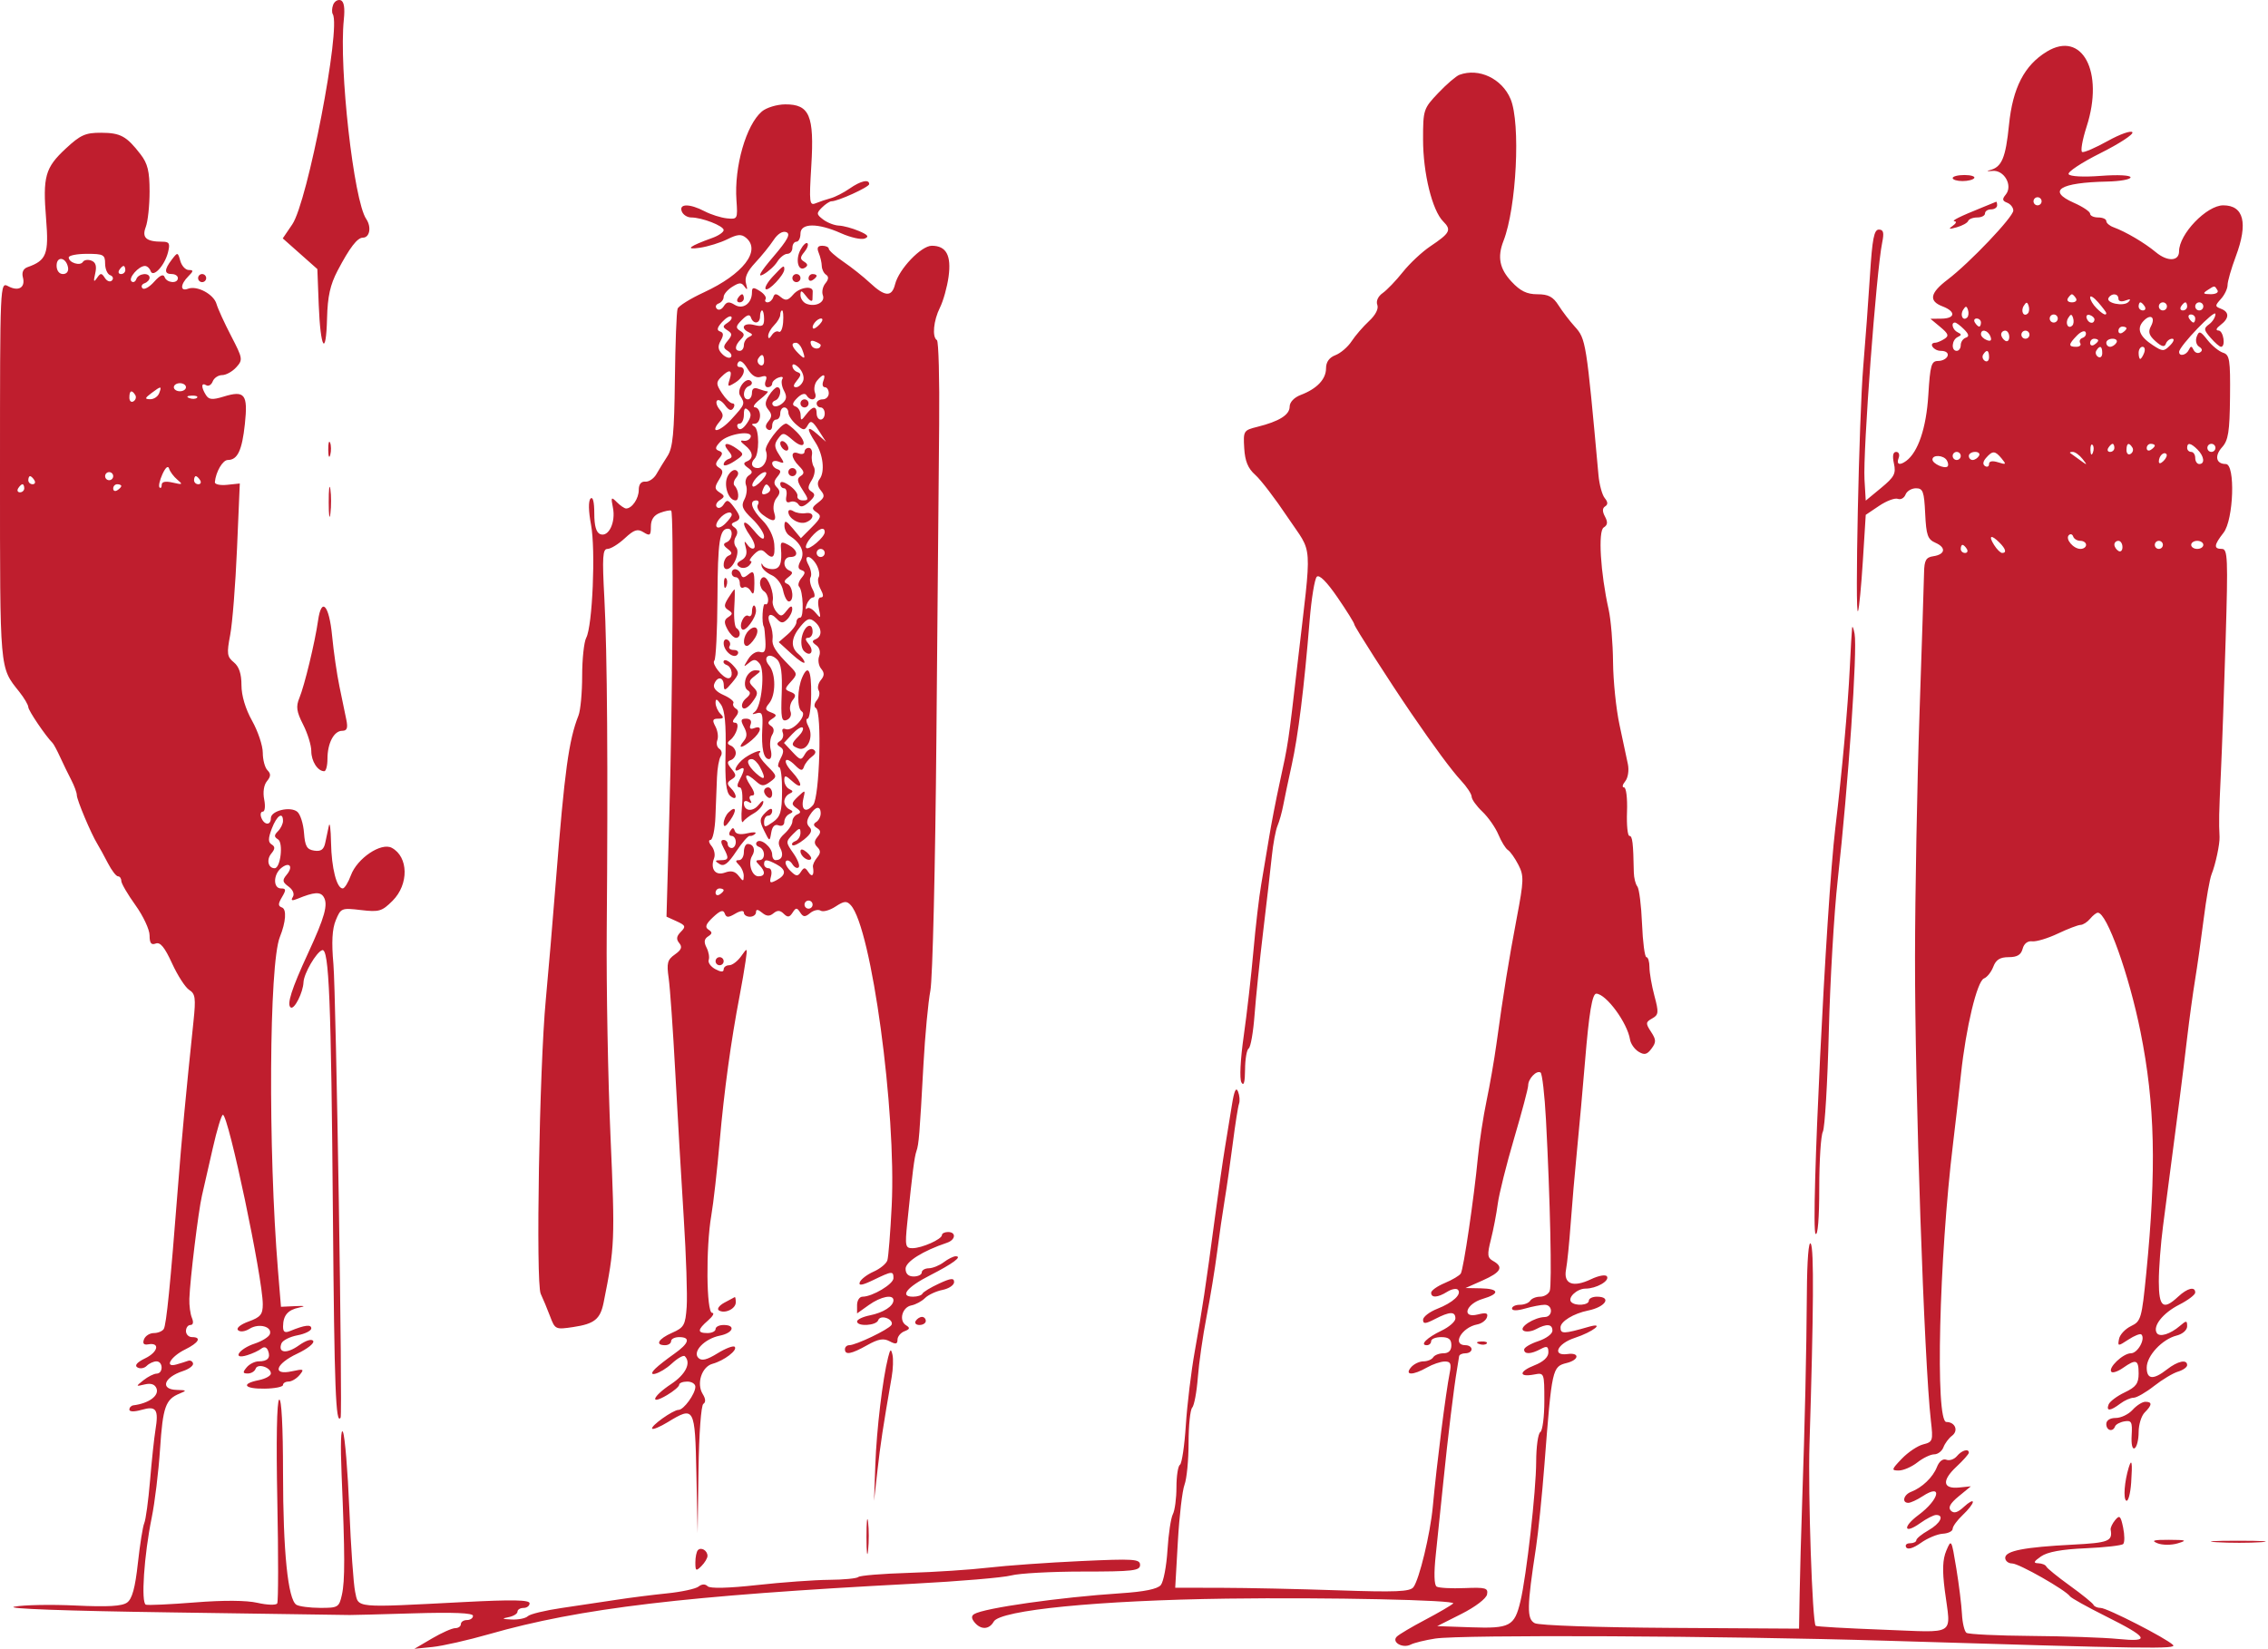 <?xml version="1.0" encoding="UTF-8"?> <svg xmlns="http://www.w3.org/2000/svg" width="561" height="408" viewBox="0 0 561 408" fill="none"> <path fill-rule="evenodd" clip-rule="evenodd" d="M82.412 1.168C82.088 2.012 82.044 3.062 82.314 3.501C84.384 6.863 76.095 49.906 72.302 55.496L69.941 58.975L74.219 62.772L78.498 66.568L78.841 75.434C79.262 86.317 80.65 88.553 80.897 78.747C81.034 73.335 81.675 70.442 83.515 66.939C86.487 61.279 88.388 58.799 89.753 58.799C91.463 58.799 91.934 56.153 90.579 54.164C87.5 49.644 83.812 16.812 85.044 4.89C85.352 1.912 85.095 0.343 84.251 0.057C83.563 -0.176 82.736 0.324 82.412 1.168ZM506.287 12.771C500.741 16.143 497.857 21.723 496.936 30.861C496.105 39.107 495.154 41.352 492.177 42.101C491.255 42.334 491.548 42.416 492.828 42.285C495.748 41.986 497.963 45.933 496.121 48.153C495.205 49.257 495.282 49.693 496.474 50.151C497.314 50.473 498 51.345 498 52.089C498 53.675 487.172 65.059 481.75 69.174C477.38 72.491 477.006 74.471 480.5 75.799C483.825 77.063 483.683 78.791 480.25 78.832L477.5 78.866L479.947 80.902C481.966 82.582 482.14 83.098 480.947 83.853C480.151 84.357 479.163 84.775 478.75 84.784C476.914 84.821 478.223 86.799 480.083 86.799C481.307 86.799 481.994 87.315 481.747 88.049C481.517 88.737 480.467 89.299 479.414 89.299C477.72 89.299 477.439 90.276 476.974 97.799C476.474 105.869 474.453 111.864 471.5 114.034C469.865 115.235 469.023 114.902 469.638 113.299C469.955 112.474 469.68 111.799 469.028 111.799C468.24 111.799 468.054 112.769 468.474 114.682C469.019 117.162 468.575 118.004 465.304 120.708L461.5 123.85L461.191 118.644C460.785 111.786 464.118 67.095 465.561 60.049C466.075 57.542 465.887 56.799 464.742 56.799C463.558 56.799 463.113 59.084 462.549 68.049C462.16 74.237 461.407 84.474 460.875 90.799C459.841 103.105 458.779 153.046 459.591 151.183C459.859 150.569 460.398 144.96 460.789 138.719L461.5 127.372L464.815 125.142C466.638 123.915 468.717 123.137 469.436 123.413C470.154 123.688 471.011 123.213 471.34 122.356C471.668 121.5 472.83 120.799 473.921 120.799C475.656 120.799 475.942 121.583 476.202 127.049C476.458 132.425 476.815 133.437 478.754 134.288C481.465 135.477 481.168 137.178 478.172 137.619C476.41 137.878 475.986 138.634 475.927 141.619C475.887 143.643 475.376 159.474 474.79 176.799C474.204 194.124 473.709 221.124 473.689 236.799C473.648 269.795 475.954 337.156 477.616 351.502C478.188 356.438 478.09 356.738 475.719 357.333C474.344 357.678 471.961 359.274 470.422 360.88C467.834 363.582 467.778 363.799 469.678 363.799C470.807 363.799 472.874 362.899 474.273 361.799C475.671 360.699 477.546 359.799 478.439 359.799C479.332 359.799 480.358 359.011 480.719 358.049C481.081 357.087 482.035 355.805 482.841 355.201C484.502 353.955 483.615 351.799 481.441 351.799C478.657 351.799 479.638 311.242 483.109 282.799C483.68 278.124 484.553 270.474 485.051 265.799C486.283 254.216 489.043 242.72 490.749 242.065C491.521 241.769 492.558 240.463 493.052 239.163C493.712 237.426 494.722 236.799 496.859 236.799C498.961 236.799 499.917 236.224 500.309 234.724C500.643 233.447 501.554 232.737 502.676 232.879C503.679 233.005 506.525 232.149 509 230.976C511.475 229.803 514.007 228.833 514.628 228.821C515.248 228.809 516.315 228.124 517 227.299C517.685 226.474 518.543 225.799 518.907 225.799C521.143 225.799 526.624 241.108 529.469 255.299C533.057 273.2 533.436 289.262 530.88 315.063C529.774 326.225 529.581 326.891 527.119 328.071C525.692 328.755 524.357 330.182 524.153 331.243C523.793 333.111 523.866 333.117 526.478 331.406C527.96 330.434 529.401 329.866 529.678 330.144C530.759 331.224 528.77 334.799 527.088 334.799C525.137 334.799 521.321 338.453 522.275 339.407C522.603 339.735 523.9 339.282 525.158 338.401C528.376 336.147 529 336.377 529 339.815C529 342.27 528.357 343.138 525.544 344.479C523.643 345.386 521.857 346.729 521.575 347.463C520.913 349.188 521.999 349.114 524.441 347.267C525.509 346.46 526.998 345.799 527.75 345.799C528.502 345.799 530.778 344.495 532.809 342.9C534.839 341.306 537.513 339.701 538.75 339.333C539.987 338.965 541 338.245 541 337.732C541 336.21 538.676 336.706 536 338.799C532.624 341.44 531 341.292 531 338.344C531 335.406 534.828 331.31 538.416 330.409C539.877 330.043 541 329.05 541 328.125C541 326.661 540.816 326.647 539.25 327.992C536.828 330.073 534.176 330.893 533.486 329.776C532.436 328.077 535.005 324.837 539.033 322.782C541.215 321.669 543 320.317 543 319.779C543 318.188 541.073 318.653 538.77 320.799C535.078 324.238 534.001 323.392 533.993 317.049C533.99 313.886 534.46 307.699 535.038 303.299C539.108 272.316 539.788 267.005 540.993 256.799C541.544 252.124 542.439 245.599 542.98 242.299C543.522 238.999 544.474 232.249 545.097 227.299C545.72 222.349 546.594 217.399 547.04 216.299C548.013 213.896 549.105 208.783 549.016 207.049C548.826 203.326 548.866 201.376 549.342 191.299C549.628 185.249 550.162 170.287 550.529 158.049C551.128 138.056 551.033 135.799 549.598 135.799C547.515 135.799 547.61 134.855 550 131.799C552.507 128.594 552.961 114.799 550.559 114.799C548.14 114.799 547.702 112.786 549.652 110.632C551.182 108.941 551.518 106.805 551.606 98.216C551.701 88.988 551.51 87.778 549.882 87.262C548.876 86.942 547.147 85.53 546.04 84.122C544.272 81.875 543.947 81.773 543.368 83.282C542.998 84.246 543.259 85.341 543.961 85.775C544.767 86.273 544.849 86.774 544.192 87.18C543.63 87.527 542.907 87.246 542.585 86.555C542.118 85.552 541.882 85.551 541.417 86.549C540.786 87.901 538.99 88.275 539.016 87.049C539.045 85.634 548 76.311 548 77.695C548 78.456 547.299 79.591 546.441 80.218C545.048 81.237 545.087 81.593 546.809 83.578C547.868 84.8 549.019 85.799 549.367 85.799C550.595 85.799 549.983 81.799 548.75 81.767C547.987 81.748 548.181 81.218 549.25 80.407C551.443 78.742 551.487 77.2 549.364 76.385C547.849 75.804 547.849 75.623 549.364 73.949C550.264 72.955 551 71.406 551 70.508C551 69.609 551.92 66.415 553.044 63.411C556.114 55.206 555.026 50.799 549.932 50.799C545.829 50.799 539 57.908 539 62.178C539 64.666 536.134 64.782 533.277 62.409C530.423 60.04 525.842 57.341 522.75 56.207C521.788 55.854 521 55.168 521 54.682C521 54.197 520.1 53.799 519 53.799C517.9 53.799 517 53.382 517 52.871C517 52.361 515.192 51.146 512.983 50.172C506.244 47.198 509.45 45.16 521.25 44.917C524.413 44.852 527 44.384 527 43.876C527 43.345 523.873 43.19 519.642 43.51C515.322 43.836 512.035 43.665 511.683 43.095C511.353 42.561 514.895 40.217 519.554 37.887C524.214 35.557 527.769 33.235 527.455 32.727C527.141 32.219 524.409 33.181 521.382 34.864C518.356 36.548 515.503 37.785 515.042 37.612C514.581 37.44 515.075 34.599 516.14 31.299C520.514 17.753 515.035 7.451 506.287 12.771ZM361 18.509C360.175 18.813 357.813 20.84 355.75 23.014C352.1 26.861 352 27.168 352 34.479C352 42.84 354.263 52.062 356.982 54.781C359.092 56.891 358.701 57.645 353.785 60.943C351.742 62.314 348.689 65.173 347.002 67.296C345.315 69.42 343.068 71.764 342.009 72.505C340.866 73.306 340.328 74.489 340.684 75.417C341.051 76.375 340.258 77.932 338.633 79.438C337.175 80.79 335.233 83.04 334.316 84.439C333.4 85.837 331.604 87.379 330.325 87.865C328.794 88.447 328 89.559 328 91.119C328 93.816 325.755 96.181 321.748 97.705C320.113 98.326 319 99.501 319 100.605C319 102.636 316.411 104.253 311 105.601C307.602 106.448 307.508 106.602 307.764 110.886C307.958 114.113 308.694 115.889 310.506 117.494C311.868 118.701 315.476 123.426 318.523 127.994C324.855 137.485 324.555 132.964 320.933 164.299C318.664 183.931 318.671 183.886 316.503 193.799C315.601 197.924 314.427 203.999 313.896 207.299C313.364 210.599 312.497 215.774 311.969 218.799C311.441 221.824 310.571 229.249 310.036 235.299C309.501 241.349 308.423 250.799 307.64 256.299C306.807 262.151 306.574 266.921 307.078 267.799C307.653 268.8 307.949 267.738 307.97 264.608C307.986 262.028 308.392 259.675 308.87 259.379C309.349 259.083 310.002 255.344 310.321 251.07C310.641 246.796 311.607 237.449 312.468 230.299C313.329 223.149 314.286 214.824 314.594 211.799C314.903 208.774 315.533 205.399 315.996 204.299C316.459 203.199 317.09 200.949 317.399 199.299C317.708 197.649 318.656 193.149 319.505 189.299C321.114 182.009 322.577 170.21 323.946 153.474C324.389 148.07 325.183 143.216 325.711 142.688C326.326 142.073 328.173 143.914 330.836 147.794C333.126 151.131 335 154.142 335 154.485C335 155.004 343.708 168.601 349.05 176.423C354.682 184.67 359.141 190.7 361.383 193.101C362.823 194.641 364.008 196.441 364.017 197.101C364.027 197.76 365.221 199.424 366.671 200.799C368.121 202.174 369.907 204.731 370.639 206.481C371.371 208.231 372.43 209.947 372.992 210.294C373.554 210.642 374.711 212.273 375.563 213.92C376.978 216.657 376.944 217.791 375.174 227.107C373.205 237.467 371.875 245.721 370.147 258.299C369.618 262.149 368.523 268.449 367.714 272.299C366.904 276.149 365.939 282.449 365.569 286.299C364.599 296.4 362.014 313.968 361.335 315.065C361.017 315.581 359.236 316.638 357.378 317.414C355.52 318.191 354 319.27 354 319.812C354 321.147 355.618 321.055 357.968 319.587C359.036 318.92 360.219 318.684 360.597 319.063C361.681 320.147 359.418 322.262 355.548 323.78C353.597 324.546 352 325.775 352 326.511C352 327.588 352.578 327.551 354.95 326.325C358.609 324.433 360 324.394 360 326.185C360 326.947 358.444 328.309 356.542 329.212C352.978 330.903 351.075 332.799 352.941 332.799C353.523 332.799 354 332.349 354 331.799C354 331.249 355.125 330.799 356.5 330.799C358.333 330.799 359 331.332 359 332.799C359 334.112 358.333 334.799 357.059 334.799C355.991 334.799 354.84 335.249 354.5 335.799C354.16 336.349 353.064 336.799 352.063 336.799C351.063 336.799 349.685 337.474 349 338.299C347.344 340.295 349.509 340.295 353 338.299C354.375 337.513 356.323 336.854 357.329 336.834C358.796 336.806 359.05 337.344 358.611 339.549C357.615 344.545 355.394 362.088 354.402 372.799C353.782 379.498 351.058 390.795 349.612 392.67C348.754 393.782 345.228 393.928 331.027 393.443C321.387 393.113 308.369 392.833 302.098 392.821L290.695 392.799L291.348 381.362C291.708 375.072 292.451 368.742 293.001 367.297C293.55 365.851 294 361.188 294 356.934C294 352.68 294.403 348.772 294.895 348.249C295.387 347.727 296.013 344.374 296.286 340.799C296.558 337.224 297.526 330.474 298.436 325.799C299.346 321.124 300.525 313.924 301.055 309.799C301.585 305.674 302.432 299.824 302.938 296.799C303.444 293.774 304.346 287.474 304.942 282.799C305.538 278.124 306.231 273.737 306.481 273.049C306.732 272.362 306.619 271.011 306.231 270.049C305.743 268.842 305.278 269.85 304.731 273.299C304.295 276.049 303.525 280.774 303.019 283.799C302.513 286.824 301.382 294.699 300.504 301.299C298.256 318.212 297.379 324.032 295.534 334.299C294.645 339.249 293.649 347.473 293.321 352.575C292.993 357.677 292.337 362.091 291.862 362.384C291.388 362.677 291 365.17 291 367.924C291 370.677 290.6 373.688 290.111 374.615C289.622 375.541 289.023 379.536 288.781 383.492C288.538 387.448 287.794 391.342 287.129 392.144C286.317 393.122 283.048 393.791 277.209 394.172C262.162 395.155 243.385 397.825 240.954 399.327C240.233 399.773 240.271 400.421 241.074 401.388C242.633 403.267 244.691 403.174 245.809 401.175C247.404 398.326 271.811 395.923 303.5 395.495C328.432 395.159 360.355 395.842 359.45 396.692C358.927 397.183 355.8 399.008 352.5 400.747C349.2 402.486 346.054 404.353 345.508 404.896C344.129 406.268 346.95 407.885 348.946 406.866C349.801 406.43 352.525 405.76 355 405.378C361.463 404.379 426.657 404.69 466.5 405.909C531.885 407.91 538.545 408.008 537.5 406.954C535.874 405.313 521.198 397.799 519.619 397.799C518.82 397.799 518.017 397.454 517.833 397.032C517.65 396.61 515.025 394.48 512 392.299C508.975 390.118 506.35 387.988 506.167 387.566C505.983 387.144 505.083 386.775 504.167 386.747C502.871 386.706 503.024 386.329 504.856 385.054C506.459 383.938 509.972 383.295 515.856 383.04C520.61 382.834 524.808 382.358 525.183 381.983C525.559 381.607 525.552 379.777 525.166 377.916C524.565 375.014 524.285 374.75 523.198 376.061C522.5 376.901 521.999 377.973 522.083 378.444C522.593 381.282 521.58 381.683 512.75 382.139C500.675 382.761 496 383.674 496 385.408C496 386.173 496.779 386.799 497.73 386.799C499.399 386.799 510.952 393.368 512.025 394.927C512.314 395.347 516.238 397.536 520.745 399.792C531.486 405.168 532.107 406.285 523.904 405.473C520.382 405.125 510.709 404.789 502.409 404.727C494.109 404.665 486.909 404.318 486.409 403.956C485.909 403.595 485.41 401.499 485.299 399.299C485.189 397.099 484.557 391.999 483.894 387.966C482.713 380.781 482.664 380.694 481.43 383.627C480.514 385.806 480.411 388.48 481.053 393.46C482.537 404.974 484.282 403.865 465.75 403.181C456.813 402.851 449.327 402.42 449.116 402.223C448.29 401.452 447.204 369.591 447.586 357.299C448.613 324.21 448.711 308.952 447.906 307.68C447.378 306.848 446.994 311.663 446.937 319.799C446.834 334.838 446.457 351.561 445.767 371.799C445.514 379.224 445.238 389.265 445.153 394.113L445 402.926L413.25 402.735C395.15 402.625 380.699 402.127 379.637 401.575C377.628 400.532 377.676 397.6 379.944 382.799C380.492 379.224 381.429 369.999 382.025 362.299C383.876 338.422 383.947 338.102 387.567 337.193C390.629 336.424 390.783 334.564 387.75 334.986C383.799 335.536 385.168 332.416 389.5 330.999C394.026 329.519 397.161 327.051 393 328.244C386.728 330.042 386 330.057 386 328.391C386 326.921 389.223 324.953 392.828 324.222C397.146 323.347 398.763 320.799 395 320.799C393.9 320.799 393 321.249 393 321.799C393 322.911 389.706 323.172 388.675 322.141C387.633 321.098 390.05 318.799 392.188 318.799C394.848 318.799 398.182 316.903 397.49 315.783C397.173 315.269 395.445 315.573 393.553 316.475C389.075 318.611 386.674 317.669 387.369 314.05C387.66 312.537 388.172 307.474 388.507 302.799C388.843 298.124 389.563 289.799 390.107 284.299C390.652 278.799 391.523 269.124 392.044 262.799C393.054 250.534 393.845 245.78 394.867 245.831C397.34 245.954 402.537 253.04 403.198 257.192C403.364 258.233 404.314 259.583 405.309 260.192C406.749 261.074 407.399 260.919 408.505 259.432C409.694 257.83 409.677 257.236 408.386 255.265C407.017 253.176 407.043 252.874 408.669 251.964C410.278 251.064 410.335 250.5 409.229 246.367C408.553 243.839 408 240.652 408 239.285C408 237.918 407.663 236.799 407.25 236.798C406.837 236.798 406.349 233.086 406.164 228.548C405.979 224.011 405.456 219.849 405.002 219.299C404.548 218.749 404.156 217.174 404.131 215.799C403.999 208.508 403.793 206.799 403.046 206.799C402.595 206.799 402.326 204.099 402.449 200.799C402.573 197.482 402.244 194.799 401.714 194.799C401.187 194.799 401.312 194.128 401.992 193.308C402.687 192.471 402.983 190.608 402.666 189.058C402.356 187.541 401.421 183.149 400.588 179.299C399.755 175.449 399.037 168.474 398.993 163.799C398.949 159.124 398.46 153.274 397.907 150.799C395.877 141.717 395.253 131.36 396.684 130.496C397.653 129.91 397.739 129.18 397.004 127.806C396.316 126.52 396.329 125.714 397.046 125.271C397.768 124.824 397.734 124.184 396.938 123.224C396.301 122.456 395.605 119.909 395.392 117.563C392.383 84.46 392.284 83.838 389.527 80.799C388.28 79.424 386.474 77.061 385.514 75.549C384.157 73.409 382.997 72.799 380.286 72.799C377.678 72.799 376.073 72.018 373.901 69.693C370.912 66.494 370.337 63.594 371.896 59.596C375.11 51.36 376.156 30.502 373.656 24.518C371.539 19.451 365.819 16.735 361 18.509ZM188.458 27.571C184.563 30.867 181.582 41.249 182.162 49.498C182.492 54.183 182.435 54.292 179.809 54.02C178.329 53.867 175.854 53.083 174.309 52.277C170.593 50.338 167.89 50.349 168.638 52.299C168.955 53.124 169.999 53.799 170.958 53.799C173.636 53.799 179 55.882 179 56.922C179 57.431 177.762 58.294 176.25 58.84C170.447 60.931 169.263 61.866 173.149 61.289C175.156 60.99 178.211 60.042 179.936 59.181C182.422 57.941 183.378 57.868 184.537 58.83C188.34 61.986 183.797 67.857 174.081 72.343C170.789 73.863 167.878 75.675 167.611 76.37C167.344 77.066 167.04 84.984 166.935 93.967C166.781 107.1 166.426 110.79 165.122 112.803C164.23 114.181 162.988 116.206 162.362 117.303C161.735 118.401 160.498 119.237 159.612 119.16C158.578 119.071 158 119.806 158 121.21C158 123.347 156.328 125.799 154.871 125.799C154.471 125.799 153.442 125.098 152.585 124.241C151.174 122.83 151.082 122.961 151.614 125.619C152.333 129.216 150.547 132.946 148.485 132.155C147.47 131.765 147 130.131 147 126.992C147 124.166 146.645 122.765 146.077 123.349C145.513 123.93 145.557 126.437 146.191 129.799C147.359 135.992 146.559 154.886 145.006 157.787C144.453 158.821 144 163.051 144 167.186C144 171.321 143.593 175.739 143.095 177.002C140.682 183.13 139.659 190.605 137.511 217.799C136.708 227.974 135.581 241.249 135.007 247.299C133.414 264.086 132.493 317.432 133.75 320.086C134.326 321.303 135.365 323.802 136.058 325.639C137.291 328.91 137.409 328.965 141.815 328.304C147.038 327.521 148.484 326.355 149.306 322.266C152.071 308.504 152.141 306.825 151.017 281.299C150.387 266.999 149.964 244.049 150.077 230.299C150.409 190.161 150.203 161.199 149.494 148.049C148.938 137.756 149.062 135.799 150.27 135.799C151.061 135.799 152.982 134.618 154.54 133.175C156.862 131.023 157.698 130.754 159.186 131.683C160.759 132.666 161 132.479 161 130.275C161 128.559 161.73 127.459 163.25 126.884C164.488 126.416 165.734 126.169 166.02 126.333C166.684 126.715 166.391 172.097 165.526 203.039L164.862 226.779L167.37 227.922C169.579 228.928 169.702 229.24 168.404 230.538C167.325 231.617 167.22 232.36 168.013 233.315C168.825 234.293 168.556 234.997 166.935 236.132C165.088 237.426 164.865 238.271 165.398 241.972C165.74 244.352 166.476 254.849 167.034 265.299C167.591 275.749 168.534 291.949 169.128 301.299C169.723 310.649 170.05 320.549 169.855 323.299C169.533 327.841 169.202 328.43 166.25 329.729C162.842 331.229 161.947 332.799 164.5 332.799C165.325 332.799 166 332.349 166 331.799C166 331.249 166.9 330.799 168 330.799C170.918 330.799 170.452 332.345 166.75 334.948C164.963 336.205 162.905 337.81 162.179 338.516C159.586 341.033 163.382 339.927 166.153 337.358C167.601 336.016 169.058 335.191 169.393 335.525C171.029 337.161 169.62 340.022 166 342.418C161.373 345.48 160.528 347.782 165 345.14C166.65 344.165 168 343.015 168 342.583C168 342.152 168.9 341.799 170 341.799C171.1 341.799 172 342.374 172 343.076C172 344.831 169.121 348.799 167.848 348.799C166.476 348.799 160.758 352.89 161.33 353.462C161.574 353.707 163.288 352.984 165.137 351.857C171.771 347.813 171.911 348.062 172.252 364.549L172.558 379.299L172.779 363.608C172.904 354.7 173.423 347.655 173.98 347.312C174.604 346.926 174.551 346.053 173.833 344.904C172.218 342.318 173.561 338.136 176.241 337.402C179.142 336.609 182.539 334.005 181.73 333.195C181.386 332.852 179.474 333.579 177.479 334.812C174.836 336.445 173.555 336.754 172.75 335.949C171.199 334.398 174.283 331.192 178.051 330.439C181.368 329.775 182.079 327.799 179 327.799C177.9 327.799 177 328.249 177 328.799C177 329.349 176.1 329.799 175 329.799C172.434 329.799 172.473 328.99 175.153 326.666C176.337 325.639 176.787 324.799 176.153 324.799C174.716 324.799 174.575 308.576 175.943 300.716C176.462 297.737 177.398 289.449 178.024 282.299C179.105 269.962 180.831 257.374 182.961 246.299C183.49 243.549 184.147 239.724 184.422 237.799C184.912 234.365 184.892 234.342 183.339 236.549C182.468 237.787 181.136 238.799 180.378 238.799C179.62 238.799 179 239.265 179 239.834C179 240.526 178.316 240.503 176.939 239.766C175.806 239.16 175.07 238.132 175.304 237.481C175.538 236.831 175.294 235.454 174.762 234.422C174.069 233.078 174.178 232.297 175.147 231.672C176.222 230.978 176.241 230.632 175.239 229.983C174.296 229.373 174.583 228.6 176.382 226.91C178.15 225.249 178.911 225.002 179.262 225.976C179.649 227.051 180.139 227.063 181.869 226.041C183.136 225.292 184 225.191 184 225.791C184 226.345 184.675 226.799 185.5 226.799C186.325 226.799 187 226.294 187 225.677C187 224.901 187.464 224.939 188.5 225.799C189.599 226.711 190.354 226.75 191.324 225.945C192.293 225.141 192.974 225.173 193.865 226.064C194.823 227.022 195.288 226.963 196.042 225.791C196.87 224.502 197.125 224.494 197.924 225.735C198.677 226.906 199.13 226.936 200.38 225.899C201.223 225.199 202.402 224.929 203 225.299C203.598 225.669 205.245 225.213 206.66 224.286C208.807 222.879 209.432 222.824 210.453 223.95C215.56 229.587 221.733 274.961 220.568 298.299C220.238 304.899 219.756 310.974 219.496 311.8C219.236 312.625 217.709 313.882 216.102 314.594C214.495 315.305 212.951 316.484 212.671 317.213C212.31 318.155 213.283 317.998 216.033 316.669C220.68 314.424 221 314.395 221 316.226C221 317.681 215.783 320.799 213.346 320.799C212.606 320.799 212 321.73 212 322.867V324.935L214.904 322.867C217.897 320.736 221 320.13 221 321.677C221 323.142 218.485 324.752 215.155 325.418C213.42 325.765 212 326.443 212 326.924C212 328.25 216.776 327.971 217.227 326.619C217.453 325.94 218.365 325.725 219.373 326.112C220.338 326.482 220.846 327.239 220.503 327.795C219.808 328.918 211.707 332.799 210.055 332.799C209.475 332.799 209 333.249 209 333.799C209 335.301 210.55 335.017 214.517 332.789C217.266 331.245 218.548 331.022 220.048 331.825C221.561 332.634 222 332.548 222 331.441C222 330.656 222.775 329.716 223.722 329.352C225.071 328.834 225.158 328.515 224.124 327.875C222.258 326.723 223.149 323.394 225.441 322.953C226.496 322.749 228.007 321.935 228.8 321.142C229.593 320.349 231.537 319.442 233.121 319.125C234.704 318.808 236 317.938 236 317.19C236 316.112 235.226 316.189 232.25 317.565C230.188 318.519 228.35 319.636 228.167 320.049C227.983 320.462 226.933 320.799 225.833 320.799C222.438 320.799 224.308 318.442 230.014 315.529C235.7 312.626 238.163 310.799 236.391 310.799C235.836 310.799 234.509 311.46 233.441 312.267C232.374 313.075 230.713 313.75 229.75 313.767C228.787 313.785 228 314.249 228 314.799C228 315.349 227.1 315.799 226 315.799C224.698 315.799 224 315.132 224 313.888C224 312.141 228.253 309.47 234.25 307.451C236.389 306.731 236.571 304.799 234.5 304.799C233.675 304.799 232.996 305.136 232.992 305.549C232.981 306.588 228.013 308.799 225.689 308.799C223.943 308.799 223.833 308.259 224.416 302.549C225.704 289.934 226.173 286.267 226.682 284.799C227.286 283.06 227.461 280.897 228.423 263.299C228.814 256.149 229.584 247.945 230.134 245.069C230.687 242.173 231.352 214.273 231.622 182.569C231.89 151.07 232.198 116.145 232.305 104.956C232.412 93.767 232.162 84.403 231.75 84.147C230.518 83.382 230.897 79.312 232.499 76.102C233.323 74.45 234.283 71.012 234.633 68.463C235.356 63.187 234.062 60.799 230.481 60.799C227.851 60.799 222.346 66.573 221.406 70.317C220.598 73.537 218.912 73.453 215.227 70.011C213.585 68.477 210.616 66.115 208.628 64.761C206.64 63.407 205.011 61.961 205.007 61.549C205.003 61.137 204.277 60.799 203.393 60.799C202.253 60.799 201.997 61.307 202.512 62.549C202.911 63.512 203.253 64.974 203.27 65.799C203.288 66.624 203.768 67.602 204.337 67.973C205.032 68.426 204.977 69.122 204.168 70.096C203.507 70.893 203.224 72.219 203.54 73.043C204.196 74.753 201.762 76.029 199.5 75.161C198.675 74.844 198 73.872 198 73.001C198 71.717 198.279 71.785 199.468 73.358C200.295 74.451 200.95 74.753 200.968 74.049C200.986 73.362 201.012 72.49 201.027 72.112C201.089 70.572 197.739 71.081 196.233 72.84C194.934 74.357 194.329 74.489 193.146 73.513C191.989 72.558 191.585 72.566 191.254 73.549C191.023 74.237 190.394 74.799 189.858 74.799C189.321 74.799 189.104 74.439 189.376 73.999C189.648 73.559 189 72.655 187.935 71.991C186.334 70.991 186 71.05 186 72.333C186 75.06 183.769 76.671 181.736 75.412C180.345 74.55 179.732 74.631 179.024 75.77C178.521 76.579 177.747 76.855 177.304 76.383C176.862 75.911 177.063 75.324 177.75 75.079C178.438 74.833 179 74.103 179 73.456C179 72.809 179.96 71.68 181.134 70.947C182.914 69.836 183.423 69.837 184.2 70.957C184.854 71.9 184.955 71.669 184.54 70.182C184.125 68.695 184.804 67.15 186.822 64.99C188.401 63.299 190.439 60.779 191.349 59.389C192.359 57.847 193.583 57.086 194.491 57.434C195.627 57.87 194.857 59.32 191.239 63.564C188.046 67.311 187.241 68.73 188.77 67.915C190.019 67.251 191.59 65.828 192.261 64.753C192.932 63.678 194.048 62.799 194.741 62.799C195.433 62.799 196 62.124 196 61.299C196 60.474 196.45 59.799 197 59.799C197.55 59.799 198 58.899 198 57.799C198 55.155 202.257 55.116 208.046 57.708C210.391 58.758 213.012 59.348 213.871 59.018C215.046 58.568 214.698 58.106 212.466 57.154C210.835 56.458 208.6 55.855 207.5 55.812C206.4 55.77 204.658 55.097 203.628 54.318C201.937 53.037 201.906 52.75 203.307 51.35C204.159 50.497 205.222 49.799 205.668 49.799C207.274 49.799 214.993 46.282 214.996 45.549C215.003 44.254 212.911 44.728 210.154 46.647C208.694 47.663 206.6 48.737 205.5 49.033C204.4 49.33 202.729 49.89 201.786 50.279C200.212 50.928 200.122 50.168 200.684 40.942C201.436 28.598 200.235 25.785 194.227 25.821C192.177 25.833 189.581 26.621 188.458 27.571ZM16.288 36.736C11.157 41.502 10.552 43.667 11.406 54.198C12.109 62.856 11.501 64.435 6.828 66.086C5.757 66.464 5.339 67.378 5.665 68.625C6.323 71.144 4.588 72.184 2.021 70.81C0.006 69.732 0 69.878 0 116.777C0 166.46 -0.129 164.984 4.75 171.122C5.988 172.679 7 174.398 7 174.942C7 175.771 11.309 182.137 12.996 183.799C13.275 184.074 14.12 185.649 14.873 187.299C15.627 188.949 16.864 191.493 17.622 192.953C18.38 194.413 19 196.106 19 196.714C19 197.889 22.531 206.276 24.087 208.799C24.596 209.624 25.768 211.761 26.691 213.549C27.615 215.337 28.737 216.799 29.185 216.799C29.633 216.799 30 217.308 30 217.93C30 218.551 31.575 221.252 33.5 223.932C35.425 226.611 37 229.976 37 231.408C37 233.331 37.399 233.86 38.524 233.428C39.632 233.003 40.733 234.341 42.559 238.335C43.941 241.355 45.856 244.317 46.815 244.915C48.313 245.851 48.461 246.941 47.863 252.652C45.921 271.23 44.956 281.512 44.003 293.799C42.141 317.804 41.147 327.752 40.508 328.786C40.164 329.343 39.057 329.799 38.048 329.799C37.039 329.799 35.948 330.492 35.623 331.339C35.22 332.388 35.552 332.787 36.662 332.589C39.637 332.06 39.123 334.49 35.933 336.034C33.886 337.026 33.209 337.81 33.985 338.29C34.639 338.694 35.675 338.524 36.287 337.912C36.899 337.3 37.985 336.799 38.7 336.799C40.367 336.799 40.416 339.788 38.75 339.831C38.063 339.848 36.6 340.58 35.5 341.456C33.533 343.023 33.538 343.04 35.811 342.502C37.35 342.137 38.321 342.471 38.716 343.5C39.406 345.3 36.807 347.198 33 347.674C32.45 347.743 32 348.218 32 348.729C32 349.291 33.209 349.313 35.052 348.784C38.659 347.75 39.287 348.677 38.446 353.799C38.13 355.724 37.531 361.349 37.114 366.299C36.696 371.249 36.056 375.974 35.69 376.799C35.325 377.624 34.61 382.101 34.102 386.747C33.436 392.829 32.693 395.55 31.449 396.46C30.192 397.379 26.707 397.582 18.684 397.204C12.614 396.917 5.814 397.046 3.574 397.491C1.085 397.985 16.228 398.536 42.5 398.909C66.15 399.245 85.95 399.533 86.5 399.55C87.05 399.566 94.138 399.381 102.25 399.138C112.177 398.841 117 399.04 117 399.748C117 400.326 116.325 400.799 115.5 400.799C114.675 400.799 114 401.249 114 401.799C114 402.349 113.371 402.799 112.602 402.799C111.833 402.799 109.246 403.949 106.852 405.355L102.5 407.912L107 407.457C109.475 407.207 115.775 405.779 121 404.283C143.441 397.858 169.453 394.767 226 391.805C237.275 391.214 248.127 390.296 250.116 389.765C252.105 389.234 260.092 388.799 267.866 388.799C280.28 388.799 282 388.6 282 387.165C282 385.695 280.512 385.599 267.25 386.211C259.137 386.585 248.9 387.315 244.5 387.831C240.1 388.348 231.208 388.931 224.741 389.127C218.273 389.323 212.686 389.78 212.324 390.141C211.963 390.503 208.704 390.821 205.083 390.848C201.463 390.875 193.433 391.456 187.241 392.139C180.141 392.922 175.632 393.031 175.033 392.432C174.435 391.834 173.607 391.863 172.792 392.511C172.082 393.076 168.575 393.834 165 394.196C161.425 394.557 155.8 395.271 152.5 395.782C149.2 396.294 143.127 397.202 139.004 397.802C134.881 398.401 131.078 399.321 130.554 399.845C130.029 400.37 128.228 400.738 126.55 400.663C124.194 400.558 124.012 400.428 125.75 400.093C126.987 399.855 128 399.241 128 398.729C128 398.218 128.675 397.799 129.5 397.799C130.325 397.799 131 397.283 131 396.651C131 395.8 126.798 395.721 114.75 396.344C87.341 397.76 88.708 397.89 87.842 393.799C87.435 391.874 86.788 382.649 86.406 373.299C86.023 363.949 85.318 355.399 84.84 354.299C84.32 353.104 84.182 357.333 84.496 364.799C85.333 384.681 85.348 391.075 84.57 394.549C83.874 397.651 83.628 397.798 79.171 397.784C76.602 397.775 73.964 397.427 73.308 397.011C71.217 395.681 70.015 383.841 70.008 364.49C70.003 352.887 69.637 345.906 69.051 346.267C68.473 346.625 68.295 356.416 68.596 371.35C68.867 384.822 68.855 396.225 68.568 396.689C68.281 397.153 66.095 397.086 63.709 396.54C60.947 395.908 55.322 395.87 48.224 396.436C42.092 396.924 36.63 397.176 36.084 396.994C34.839 396.579 35.632 384.724 37.522 375.492C38.289 371.748 39.22 364.098 39.59 358.492C40.282 348.033 40.939 346.18 44.465 344.751C46.271 344.019 46.19 343.919 43.75 343.862C39.517 343.765 40.484 340.759 45.25 339.199C46.762 338.704 47.887 337.849 47.75 337.299C47.612 336.749 47.05 336.466 46.5 336.671C45.95 336.875 44.652 337.281 43.616 337.573C40.562 338.431 42.206 335.624 45.791 333.858C49.173 332.191 49.951 330.799 47.5 330.799C46.675 330.799 46 330.124 46 329.299C46 328.474 46.498 327.799 47.107 327.799C47.777 327.799 47.921 327.108 47.474 326.049C47.066 325.087 46.781 322.949 46.839 321.299C47.008 316.467 49.067 299.606 49.953 295.799C50.401 293.874 51.607 288.587 52.634 284.051C53.66 279.515 54.786 275.802 55.136 275.801C56.497 275.797 65 316.211 65 322.686C65 325.188 64.435 325.874 61.501 326.935C59.482 327.665 58.374 328.573 58.883 329.082C59.391 329.59 60.604 329.439 61.75 328.723C64.025 327.302 67.367 328.187 66.758 330.05C66.534 330.737 64.829 331.802 62.969 332.416C59.055 333.709 57.29 336.461 61.132 335.282C62.434 334.882 64.01 334.148 64.633 333.651C65.355 333.075 65.965 333.266 66.314 334.176C66.988 335.93 66.207 336.799 63.956 336.799C63.015 336.799 61.685 337.474 61 338.299C59.985 339.522 60.04 339.799 61.294 339.799C62.141 339.799 63.01 339.268 63.227 338.619C63.692 337.223 67 338.252 67 339.793C67 340.374 65.65 341.119 64 341.449C59.485 342.352 60.396 343.627 65.5 343.55C67.975 343.513 70 343.104 70 342.641C70 342.178 70.62 341.799 71.378 341.799C72.135 341.799 73.364 341.065 74.108 340.169C75.326 338.702 75.138 338.61 72.23 339.248C67.222 340.348 68.096 337.444 73.543 334.884C76.042 333.709 77.81 332.301 77.473 331.755C77.108 331.164 75.677 331.605 73.937 332.844C70.909 335 68.696 334.755 69.613 332.365C69.902 331.612 71.682 330.706 73.569 330.352C75.456 329.998 77 329.226 77 328.637C77 327.599 75.37 327.802 71.75 329.293C70.451 329.827 70.004 329.534 70.015 328.156C70.038 325.418 71.194 324.064 74 323.486C75.716 323.132 75.402 323.022 73 323.135L69.5 323.299L68.76 314.299C66.292 284.291 66.552 238.443 69.229 231.799C70.716 228.107 70.941 224.945 69.748 224.512C68.752 224.152 68.754 223.63 69.758 221.93C70.815 220.141 70.775 219.799 69.508 219.799C67.549 219.799 67.56 216.409 69.524 214.779C71.56 213.089 72.641 214.322 70.93 216.383C69.773 217.778 69.839 218.208 71.388 219.341C72.464 220.127 72.89 221.168 72.436 221.902C71.879 222.804 72.191 222.927 73.586 222.355C77.693 220.675 79.238 220.565 80.061 221.897C81.206 223.751 80.348 226.85 76.211 235.799C72.108 244.672 70.86 248.594 71.927 249.254C72.821 249.806 74.964 245.546 75.073 243.002C75.166 240.835 78.24 235.552 79.689 235.069C81.39 234.502 81.908 247.335 82.353 301.094C82.704 343.488 83.057 352.705 84.25 350.716C84.776 349.839 83.128 245.91 82.471 238.523C81.985 233.063 82.16 229.826 83.06 227.654C84.303 224.653 84.488 224.578 89.282 225.146C93.778 225.678 94.481 225.471 97.111 222.842C101.166 218.787 101.058 211.971 96.904 209.748C94.284 208.346 88.34 212.344 86.794 216.549C86.136 218.337 85.227 219.799 84.774 219.799C83.285 219.799 82.002 214.776 81.884 208.484C81.82 205.082 81.578 203.199 81.345 204.299C81.112 205.399 80.707 207.308 80.444 208.54C80.092 210.193 79.38 210.693 77.733 210.446C75.905 210.171 75.445 209.371 75.196 206.032C75.029 203.79 74.285 201.45 73.542 200.834C71.82 199.405 67 200.564 67 202.407C67 204.262 65.363 204.187 64.638 202.299C64.322 201.474 64.487 200.799 65.006 200.799C65.525 200.799 65.68 199.45 65.35 197.801C64.989 195.994 65.26 194.191 66.033 193.259C67.004 192.089 67.034 191.433 66.158 190.557C65.521 189.92 65 187.971 65 186.225C65 184.479 63.814 180.928 62.364 178.334C60.708 175.372 59.727 172.088 59.727 169.508C59.727 166.688 59.133 164.912 57.834 163.849C56.156 162.475 56.054 161.705 56.938 157.082C57.487 154.212 58.246 144.608 58.625 135.74L59.315 119.615L56.182 119.944C54.459 120.125 53.092 119.828 53.145 119.286C53.393 116.705 55.092 113.799 56.353 113.799C58.758 113.799 59.874 111.443 60.572 104.893C61.357 97.541 60.557 96.508 55.321 98.115C52.54 98.969 51.673 98.894 50.942 97.739C49.725 95.816 49.759 94.532 51.007 95.303C51.561 95.646 52.284 95.222 52.614 94.362C52.944 93.503 53.996 92.799 54.952 92.799C55.908 92.799 57.477 91.929 58.439 90.866C60.115 89.015 60.061 88.687 57.171 83.116C55.511 79.917 53.884 76.355 53.557 75.201C52.872 72.788 48.74 70.578 46.512 71.433C44.537 72.191 44.572 70.37 46.571 68.37C47.893 67.049 47.912 66.799 46.688 66.799C45.888 66.799 44.948 65.787 44.6 64.549C43.98 62.346 43.936 62.339 42.484 64.24C40.597 66.708 40.602 67.799 42.5 67.799C43.325 67.799 44 68.249 44 68.799C44 70.241 41.25 70.032 40.718 68.549C40.418 67.714 39.559 68.099 38.128 69.709C36.951 71.035 35.653 71.761 35.244 71.322C34.835 70.884 35.063 70.324 35.75 70.079C36.438 69.833 37 69.22 37 68.716C37 67.334 34.232 67.615 33.72 69.049C33.475 69.737 32.934 69.983 32.518 69.597C31.671 68.81 34.31 65.799 35.845 65.799C36.389 65.799 37.019 66.357 37.247 67.04C37.842 68.825 40.727 65.734 41.559 62.42C42.107 60.238 41.877 59.799 40.19 59.799C36.15 59.799 35.041 58.82 36.057 56.149C36.576 54.785 37 50.834 37 47.369C37 42.386 36.535 40.466 34.773 38.184C31.286 33.665 29.82 32.864 25 32.843C21.138 32.827 19.903 33.379 16.288 36.736ZM483 44.049C483 44.461 484.098 44.799 485.441 44.799C486.784 44.799 488.091 44.461 488.345 44.049C488.6 43.637 487.502 43.299 485.905 43.299C484.307 43.299 483 43.637 483 44.049ZM505 49.799C505 50.349 504.55 50.799 504 50.799C503.45 50.799 503 50.349 503 49.799C503 49.249 503.45 48.799 504 48.799C504.55 48.799 505 49.249 505 49.799ZM490.5 51.246C484.645 53.606 482.513 54.673 483.5 54.751C484.05 54.794 483.825 55.302 483 55.88C481.857 56.68 482.094 56.764 484 56.232C485.375 55.849 486.65 55.144 486.833 54.667C487.017 54.19 488.029 53.799 489.083 53.799C490.137 53.799 491 53.349 491 52.799C491 52.249 491.675 51.799 492.5 51.799C493.325 51.799 494 51.349 494 50.799C494 50.249 493.887 49.853 493.75 49.918C493.613 49.984 492.15 50.582 490.5 51.246ZM198.004 61.791C196.684 64.259 197.426 67.272 199.1 66.237C199.89 65.749 199.838 65.317 198.921 64.75C197.868 64.1 197.875 63.655 198.957 62.351C199.687 61.471 200.032 60.498 199.724 60.189C199.415 59.88 198.641 60.601 198.004 61.791ZM26 65.216C26 66.545 26.563 67.833 27.25 68.079C27.938 68.324 28.138 68.911 27.696 69.383C27.253 69.855 26.466 69.579 25.946 68.77C25.116 67.479 24.874 67.482 23.97 68.799C23.188 69.937 23.085 69.668 23.544 67.685C23.97 65.844 23.692 64.895 22.606 64.478C21.758 64.153 20.81 64.297 20.5 64.799C19.833 65.879 17 64.983 17 63.692C17 63.201 19.025 62.799 21.5 62.799C25.592 62.799 26 63.018 26 65.216ZM16.823 66.132C17.015 67.119 16.505 67.799 15.573 67.799C14.646 67.799 14 66.944 14 65.716C14 63.279 16.337 63.623 16.823 66.132ZM31 66.799C31 67.349 30.523 67.799 29.941 67.799C29.359 67.799 29.16 67.349 29.5 66.799C29.84 66.249 30.316 65.799 30.559 65.799C30.802 65.799 31 66.249 31 66.799ZM191.149 68.426C189.857 69.804 189.066 71.199 189.393 71.525C190.049 72.181 194 67.996 194 66.646C194 65.471 193.813 65.588 191.149 68.426ZM49 68.799C49 69.349 49.45 69.799 50 69.799C50.55 69.799 51 69.349 51 68.799C51 68.249 50.55 67.799 50 67.799C49.45 67.799 49 68.249 49 68.799ZM196 68.799C196 69.349 196.45 69.799 197 69.799C197.55 69.799 198 69.349 198 68.799C198 68.249 197.55 67.799 197 67.799C196.45 67.799 196 68.249 196 68.799ZM200 68.858C200 69.44 200.45 69.639 201 69.299C201.55 68.959 202 68.483 202 68.24C202 67.997 201.55 67.799 201 67.799C200.45 67.799 200 68.276 200 68.858ZM548.5 71.799C548.845 72.357 548.097 72.792 546.809 72.784C544.951 72.771 544.793 72.579 546 71.799C547.861 70.597 547.757 70.597 548.5 71.799ZM182.5 73.799C182.16 74.349 182.359 74.799 182.941 74.799C183.523 74.799 184 74.349 184 73.799C184 73.249 183.802 72.799 183.559 72.799C183.316 72.799 182.84 73.249 182.5 73.799ZM513.5 73.799C513.84 74.349 513.39 74.799 512.5 74.799C511.61 74.799 511.16 74.349 511.5 73.799C511.84 73.249 512.29 72.799 512.5 72.799C512.71 72.799 513.16 73.249 513.5 73.799ZM521 77.452C521 78.197 520.074 77.73 518.571 76.228C517.707 75.363 517 74.169 517 73.575C517 72.98 517.9 73.531 519 74.799C520.1 76.067 521 77.261 521 77.452ZM524 73.906C524 74.547 524.736 74.733 525.75 74.347C526.943 73.892 527.176 74.007 526.483 74.707C525.283 75.918 520.77 74.979 521.57 73.685C522.344 72.433 524 72.583 524 73.906ZM501.604 77.528C500.588 78.545 499.749 77.014 500.583 75.665C501.213 74.645 501.449 74.645 501.787 75.661C502.019 76.356 501.936 77.196 501.604 77.528ZM530.5 75.799C530.84 76.349 530.641 76.799 530.059 76.799C529.477 76.799 529 76.349 529 75.799C529 75.249 529.198 74.799 529.441 74.799C529.684 74.799 530.16 75.249 530.5 75.799ZM536 75.799C536 76.349 535.55 76.799 535 76.799C534.45 76.799 534 76.349 534 75.799C534 75.249 534.45 74.799 535 74.799C535.55 74.799 536 75.249 536 75.799ZM541 75.799C541 76.349 540.523 76.799 539.941 76.799C539.359 76.799 539.16 76.349 539.5 75.799C539.84 75.249 540.316 74.799 540.559 74.799C540.802 74.799 541 75.249 541 75.799ZM545 75.799C545 76.349 544.55 76.799 544 76.799C543.45 76.799 543 76.349 543 75.799C543 75.249 543.45 74.799 544 74.799C544.55 74.799 545 75.249 545 75.799ZM486.604 78.528C485.588 79.545 484.749 78.014 485.583 76.665C486.213 75.645 486.449 75.645 486.787 76.661C487.019 77.356 486.936 78.196 486.604 78.528ZM189 78.907C189 80.657 188.575 80.909 186.5 80.388C183.949 79.748 182.984 81.158 185.25 82.216C186.25 82.682 186.25 82.916 185.25 83.382C184.563 83.703 184 84.603 184 85.382C184 86.162 183.55 86.799 183 86.799C181.63 86.799 181.745 85.454 183.242 83.957C184.23 82.969 184.197 82.539 183.079 81.848C181.911 81.126 181.983 80.673 183.507 79.149C184.807 77.849 185.459 77.677 185.753 78.558C186.334 80.3 188 80.108 188 78.299C188 77.474 188.225 76.799 188.5 76.799C188.775 76.799 189 77.748 189 78.907ZM193.71 79.702C193.594 81.298 193.112 82.365 192.638 82.073C192.164 81.782 191.384 82.163 190.904 82.921C190.343 83.806 190.025 83.878 190.015 83.12C190.007 82.472 190.675 81.267 191.5 80.442C192.325 79.617 193 78.46 193 77.87C193 77.281 193.207 76.799 193.46 76.799C193.713 76.799 193.825 78.105 193.71 79.702ZM179.971 79.853C178.697 80.672 178.693 80.923 179.936 81.723C181.156 82.508 181.165 82.895 180 84.299C178.836 85.701 178.842 86.083 180.035 86.821C180.809 87.299 181.139 87.993 180.769 88.364C180.398 88.734 179.448 88.39 178.657 87.599C177.582 86.524 177.484 85.685 178.269 84.283C179.038 82.909 178.992 82.296 178.099 81.999C177.227 81.708 177.371 81.047 178.599 79.689C179.546 78.643 180.573 78.039 180.882 78.347C181.19 78.656 180.78 79.333 179.971 79.853ZM509 78.799C509 79.349 508.55 79.799 508 79.799C507.45 79.799 507 79.349 507 78.799C507 78.249 507.45 77.799 508 77.799C508.55 77.799 509 78.249 509 78.799ZM512.604 80.528C511.588 81.545 510.749 80.014 511.583 78.665C512.213 77.645 512.449 77.645 512.787 78.661C513.019 79.356 512.936 80.196 512.604 80.528ZM518.075 79.074C517.951 80.27 516.58 80.038 516.15 78.749C515.93 78.089 516.29 77.729 516.95 77.949C517.61 78.169 518.116 78.675 518.075 79.074ZM532.035 80.734C531.294 82.118 531.564 82.991 533.178 84.423C534.704 85.777 535.414 85.951 535.729 85.049C535.97 84.362 536.676 83.799 537.298 83.799C537.928 83.799 537.696 84.531 536.774 85.453C535.235 86.992 534.938 86.988 532.506 85.395C529.213 83.237 528.451 81.306 530.163 79.455C531.938 77.535 533.262 78.44 532.035 80.734ZM543 78.799C543 79.349 542.802 79.799 542.559 79.799C542.316 79.799 541.84 79.349 541.5 78.799C541.16 78.249 541.359 77.799 541.941 77.799C542.523 77.799 543 78.249 543 78.799ZM202.789 80.198C202.08 80.968 201.342 81.448 201.15 81.265C200.557 80.701 202.06 78.799 203.098 78.799C203.638 78.799 203.499 79.429 202.789 80.198ZM490 79.799C490 80.349 489.802 80.799 489.559 80.799C489.316 80.799 488.84 80.349 488.5 79.799C488.16 79.249 488.359 78.799 488.941 78.799C489.523 78.799 490 79.249 490 79.799ZM485.813 81.469C487.027 82.683 487.144 83.251 486.241 83.552C485.558 83.78 485 84.603 485 85.382C485 86.162 484.55 86.799 484 86.799C482.565 86.799 482.764 84.076 484.25 83.382C485.25 82.916 485.25 82.682 484.25 82.216C483.003 81.634 482.488 79.799 483.571 79.799C483.886 79.799 484.894 80.55 485.813 81.469ZM515.144 83.584C514.508 83.796 514.242 84.381 514.553 84.884C514.864 85.387 514.416 85.799 513.559 85.799C511.554 85.799 511.594 85.215 513.75 83.007C514.712 82.022 515.68 81.662 515.9 82.207C516.12 82.753 515.78 83.372 515.144 83.584ZM526 81.24C526 81.483 525.55 81.959 525 82.299C524.45 82.639 524 82.44 524 81.858C524 81.276 524.45 80.799 525 80.799C525.55 80.799 526 80.997 526 81.24ZM492.342 83.248C492.714 84.217 492.418 84.513 491.449 84.141C490.652 83.835 490 83.183 490 82.692C490 81.254 491.735 81.666 492.342 83.248ZM497 83.358C497 84.215 496.55 84.639 496 84.299C495.45 83.959 495 83.258 495 82.74C495 82.222 495.45 81.799 496 81.799C496.55 81.799 497 82.501 497 83.358ZM502 82.799C502 83.349 501.55 83.799 501 83.799C500.45 83.799 500 83.349 500 82.799C500 82.249 500.45 81.799 501 81.799C501.55 81.799 502 82.249 502 82.799ZM203 85.347C203 86.528 201.109 86.526 200.656 85.344C200.286 84.381 200.584 84.086 201.551 84.457C202.348 84.763 203 85.163 203 85.347ZM519 84.24C519 84.483 518.55 84.959 518 85.299C517.45 85.639 517 85.44 517 84.858C517 84.276 517.45 83.799 518 83.799C518.55 83.799 519 83.997 519 84.24ZM523.5 84.799C523.16 85.349 522.459 85.799 521.941 85.799C521.423 85.799 521 85.349 521 84.799C521 84.249 521.702 83.799 522.559 83.799C523.416 83.799 523.84 84.249 523.5 84.799ZM198.393 86.381C199.332 88.828 199.128 89.07 197.5 87.442C195.8 85.742 195.583 84.799 196.893 84.799C197.384 84.799 198.059 85.511 198.393 86.381ZM520 87.358C520 88.215 519.543 88.634 518.984 88.289C518.425 87.943 518.226 87.242 518.543 86.73C519.4 85.343 520 85.601 520 87.358ZM530.362 87.299C530.045 88.124 529.609 88.799 529.393 88.799C529.177 88.799 529 88.124 529 87.299C529 86.474 529.436 85.799 529.969 85.799C530.501 85.799 530.678 86.474 530.362 87.299ZM492 88.358C492 89.215 491.543 89.634 490.984 89.289C490.425 88.943 490.226 88.242 490.543 87.73C491.4 86.343 492 86.601 492 88.358ZM189 89.358C189 90.215 188.543 90.634 187.984 90.289C187.425 89.943 187.226 89.242 187.543 88.73C188.4 87.343 189 87.601 189 89.358ZM188.222 93.228C189.524 92.815 189.83 93.079 189.387 94.234C189.056 95.095 189.284 95.799 189.893 95.799C190.502 95.799 191 95.397 191 94.906C191 94.415 191.698 93.745 192.552 93.417C193.424 93.083 193.842 93.246 193.506 93.79C193.177 94.322 193.369 95.62 193.933 96.673C194.701 98.109 194.582 98.901 193.455 99.836C192.628 100.523 191.625 100.733 191.226 100.305C190.827 99.876 191.063 99.324 191.75 99.079C193.089 98.601 193.508 95.799 192.241 95.799C191.823 95.799 190.897 96.734 190.183 97.877C189.181 99.482 189.154 100.28 190.065 101.377C190.967 102.464 190.969 103.131 190.074 104.21C189.273 105.175 189.235 105.826 189.951 106.269C190.528 106.625 191 106.215 191 105.358C191 104.501 191.45 103.799 192 103.799C192.55 103.799 193 103.124 193 102.299C193 101.474 193.45 100.799 194 100.799C194.55 100.799 195 101.374 195 102.077C195 102.78 195.887 104.114 196.97 105.041C198.727 106.546 199.034 106.561 199.804 105.185C200.52 103.905 200.978 104.125 202.488 106.471L204.31 109.299L202.155 107.394C199.573 105.112 199.382 105.926 201.678 109.43C203.615 112.386 204.11 116.737 202.717 118.549C202.082 119.374 202.187 120.319 203.026 121.33C204.077 122.596 203.968 123.113 202.398 124.311C200.753 125.567 200.7 125.893 202 126.749C203.273 127.587 203.091 128.148 200.802 130.443L198.104 133.149L196.085 130.724C194.457 128.769 194.06 128.628 194.033 129.999C194.015 130.934 194.563 132.059 195.25 132.499C198.108 134.328 199.164 136.625 198.077 138.654C197.291 140.124 197.337 140.746 198.258 141.056C199.247 141.389 199.247 141.78 198.259 142.978C197.576 143.806 197.3 144.766 197.646 145.111C198.676 146.141 198.911 152.799 197.917 152.799C197.413 152.799 197 153.309 197 153.932C197 154.555 196.015 155.919 194.811 156.963L192.622 158.861L195.811 161.774C197.565 163.376 199 164.317 199 163.865C199 163.413 198.325 162.484 197.5 161.799C195.479 160.121 195.662 157.785 198.039 154.931C199.659 152.986 200.278 152.785 201.506 153.804C203.326 155.314 203.446 157.451 201.75 158.14C200.787 158.53 200.821 158.871 201.896 159.622C202.711 160.192 203.016 161.315 202.628 162.325C202.264 163.275 202.478 164.67 203.105 165.426C203.961 166.457 203.944 167.161 203.036 168.255C202.372 169.056 202.13 170.201 202.5 170.799C202.87 171.397 202.662 172.502 202.038 173.254C201.367 174.062 201.284 174.857 201.834 175.197C203.348 176.132 202.733 197.212 201.137 199.135C199.361 201.274 198.042 200.406 198.725 197.548C199.243 195.377 199.197 195.361 197.381 197.085C195.741 198.643 195.692 199.004 197 199.911C198.128 200.693 198.19 201.077 197.25 201.458C196.563 201.737 196 202.533 196 203.227C196 203.921 195.114 205.29 194.032 206.27C192.583 207.581 192.31 208.51 192.997 209.793C193.923 211.524 193.43 212.799 191.833 212.799C191.375 212.799 191 212.179 191 211.421C191 209.632 188.166 207.283 187.226 208.293C186.827 208.722 187.063 209.274 187.75 209.519C189.348 210.09 189.389 212.799 187.8 212.799C186.867 212.799 186.867 213.066 187.8 213.999C189.397 215.596 189.319 216.799 187.617 216.799C185.938 216.799 184.934 213.523 186.057 211.707C186.955 210.254 186.396 208.799 184.941 208.799C184.423 208.799 184 209.699 184 210.799C184 211.899 183.46 212.799 182.8 212.799C181.867 212.799 181.867 213.066 182.8 213.999C183.46 214.659 183.986 215.897 183.968 216.749C183.94 218.117 183.793 218.11 182.709 216.688C181.844 215.551 180.847 215.312 179.324 215.875C176.947 216.754 175.613 214.97 176.643 212.286C176.963 211.454 176.668 210.104 175.989 209.286C175.31 208.468 175.201 207.799 175.746 207.799C176.291 207.799 176.841 205.212 176.967 202.049C177.094 198.886 177.266 194.499 177.349 192.299C177.432 190.099 177.845 187.768 178.266 187.118C178.688 186.469 178.545 185.636 177.948 185.267C177.352 184.898 177.118 183.935 177.428 183.125C177.739 182.316 177.529 180.787 176.961 179.727C176.127 178.167 176.261 177.799 177.665 177.799C179.014 177.799 179.133 177.532 178.2 176.599C177.54 175.939 177 174.714 177 173.876C177 172.736 177.338 172.849 178.345 174.326C179.288 175.709 179.624 179.209 179.47 186.03C179.305 193.283 179.599 196.051 180.624 196.902C182.338 198.324 182.453 196.652 180.758 194.957C179.77 193.969 179.807 193.536 180.944 192.834C182.18 192.07 182.179 191.718 180.936 190.213C179.83 188.873 179.787 188.377 180.75 188.053C181.438 187.822 182 187.032 182 186.299C182 185.566 181.438 184.737 180.75 184.458C179.882 184.106 179.827 183.699 180.573 183.125C182.193 181.878 183.099 178.799 181.846 178.799C181.096 178.799 181.121 178.358 181.926 177.388C182.74 176.407 182.773 175.777 182.032 175.319C181.447 174.957 181.167 174.337 181.412 173.942C181.656 173.547 180.563 172.651 178.982 171.951C177.142 171.137 176.307 170.161 176.661 169.239C177.431 167.233 178.993 167.437 179.033 169.549C179.061 171.009 179.396 170.903 181.059 168.906C182.934 166.655 182.952 166.403 181.365 164.65C180.438 163.625 179.414 163.076 179.089 163.43C178.765 163.783 179.063 164.274 179.75 164.519C181.141 165.016 181.485 167.799 180.155 167.799C178.787 167.799 175.932 164.2 176.695 163.438C177.079 163.053 177.426 156.115 177.466 148.019C177.536 133.892 178.002 130.799 180.059 130.799C181.455 130.799 181.2 133.551 179.75 134.14C178.806 134.522 178.867 134.929 180 135.799C181.133 136.669 181.194 137.076 180.25 137.458C178.908 138.003 178.498 140.799 179.759 140.799C181.326 140.799 183.139 136.671 182.115 135.437C181.512 134.711 181.468 133.659 182.004 132.792C182.57 131.877 182.458 131.041 181.697 130.499C180.775 129.842 180.787 129.53 181.75 129.14C183.35 128.49 183.289 127.765 181.429 125.304C180.155 123.618 179.781 123.536 179.015 124.775C178.517 125.581 177.76 125.892 177.333 125.466C176.907 125.039 177.22 124.265 178.029 123.745C179.32 122.915 179.317 122.68 178 121.83C176.724 121.005 176.7 120.537 177.842 118.695C178.926 116.948 178.938 116.379 177.906 115.741C176.894 115.115 176.883 114.645 177.856 113.472C178.83 112.299 178.817 111.895 177.792 111.516C176.804 111.151 176.895 110.624 178.178 109.277C180.082 107.277 186.343 106.345 185.671 108.162C185.439 108.787 184.631 109.18 183.875 109.035C182.995 108.865 183.131 109.265 184.25 110.145C186.302 111.757 186.511 113.425 184.75 114.14C183.809 114.521 183.871 114.913 185 115.723C186.192 116.578 186.236 116.969 185.216 117.629C184.51 118.085 184.207 119.175 184.543 120.051C184.879 120.926 184.689 122.512 184.12 123.575C183.275 125.154 183.626 126.024 186.043 128.34C187.669 129.898 188.998 131.876 188.995 132.736C188.992 133.766 188.152 133.277 186.531 131.299C183.806 127.975 183.074 129.032 185.602 132.641C186.483 133.899 186.909 135.224 186.548 135.585C186.187 135.946 185.436 135.579 184.88 134.77C184.104 133.641 184.011 133.805 184.478 135.475C184.888 136.937 184.539 137.957 183.415 138.586C182.184 139.275 182.064 139.72 182.959 140.273C183.627 140.687 184.675 140.524 185.287 139.912C185.899 139.3 186.053 138.799 185.629 138.799C185.204 138.799 185.593 138.063 186.493 137.163C187.714 135.943 188.417 135.816 189.264 136.663C191.148 138.547 191.781 137.966 191.516 134.598C191.368 132.726 190.171 130.303 188.632 128.764C185.916 126.048 185.203 123.799 187.059 123.799C187.641 123.799 187.821 124.279 187.459 124.866C187.096 125.452 187.632 126.563 188.65 127.334C191.273 129.321 192.238 129.123 191.485 126.751C191.127 125.625 191.393 124.031 192.075 123.209C192.999 122.095 193.027 121.426 192.181 120.58C191.336 119.735 191.36 119.068 192.274 117.96C193.244 116.784 193.239 116.386 192.25 116.053C191.563 115.822 191 115.172 191 114.609C191 114.046 191.732 113.866 192.626 114.209C194.101 114.775 194.111 114.618 192.738 112.523C191.514 110.653 191.462 109.888 192.467 108.513C193.625 106.93 193.873 106.954 196.083 108.871C199.034 111.43 199.885 109.684 197.063 106.862C195.928 105.727 194.754 104.799 194.452 104.799C193.11 104.799 188.979 110.301 189.433 111.484C190.16 113.381 189.017 115.799 187.393 115.799C185.934 115.799 185.543 114.589 186.646 113.486C187.822 112.31 187.828 106.312 186.654 105.564C185.811 105.028 185.837 104.825 186.75 104.814C187.438 104.806 188 103.899 188 102.799C188 101.699 187.438 100.789 186.75 100.777C186.063 100.765 186.625 99.875 188 98.799C189.375 97.723 190.199 96.833 189.832 96.821C189.464 96.809 188.452 96.526 187.582 96.192C186.544 95.794 186 96.137 186 97.192C186 98.076 185.55 98.799 185 98.799C183.557 98.799 183.767 96.049 185.25 95.519C185.938 95.274 186.184 94.733 185.798 94.317C184.594 93.021 182.081 96.316 183.075 97.887C184.353 99.906 184.316 100.007 180.95 103.693C178.022 106.898 175.377 107.46 177.98 104.323C179 103.094 179 102.504 177.98 101.275C177.284 100.437 177.009 99.457 177.368 99.098C177.727 98.739 178.622 99.268 179.358 100.273C180.285 101.542 180.913 101.749 181.406 100.95C181.798 100.317 181.693 99.799 181.174 99.799C180.655 99.799 179.484 98.661 178.573 97.27C177.114 95.044 177.092 94.564 178.386 93.27C180.445 91.211 181.249 91.438 180.48 93.862C179.884 95.74 180.013 95.808 181.913 94.622C184.099 93.256 184.76 90.799 182.941 90.799C182.359 90.799 182.195 90.292 182.579 89.672C183.022 88.954 183.853 89.497 184.866 91.167C185.946 92.947 187.024 93.609 188.222 93.228ZM198.668 94.221C198.335 95.089 197.544 95.799 196.909 95.799C196.125 95.799 196.195 95.266 197.128 94.136C198.198 92.84 198.225 92.381 197.25 92.053C196.563 91.822 196 91.123 196 90.501C196 89.866 196.717 90.088 197.637 91.007C198.537 91.907 199.001 93.354 198.668 94.221ZM203.638 94.299C203.322 95.124 203.499 95.799 204.031 95.799C204.564 95.799 205 96.474 205 97.299C205 98.124 204.325 98.799 203.5 98.799C202.675 98.799 202 99.249 202 99.799C202 100.349 202.45 100.799 203 100.799C203.55 100.799 204 101.474 204 102.299C204 103.124 203.55 103.799 203 103.799C202.45 103.799 202 103.124 202 102.299C202 100.309 201.021 100.403 199.392 102.549C198.184 104.14 198.061 104.148 198.032 102.632C198.014 101.716 197.442 100.78 196.759 100.552C195.858 100.252 195.977 99.679 197.195 98.461C198.217 97.439 199.116 97.177 199.495 97.791C200.518 99.447 202.265 98.931 201.59 97.172C201.246 96.278 201.478 94.928 202.105 94.172C203.607 92.363 204.358 92.425 203.638 94.299ZM46 95.799C46 96.349 45.325 96.799 44.5 96.799C43.675 96.799 43 96.349 43 95.799C43 95.249 43.675 94.799 44.5 94.799C45.325 94.799 46 95.249 46 95.799ZM39.362 97.299C39.045 98.124 38.047 98.785 37.143 98.767C35.748 98.74 35.794 98.513 37.441 97.267C39.867 95.432 40.077 95.436 39.362 97.299ZM33.457 97.73C33.774 98.242 33.575 98.943 33.016 99.289C32.457 99.634 32 99.215 32 98.358C32 96.601 32.6 96.343 33.457 97.73ZM48.729 98.403C48.397 98.735 47.534 98.771 46.813 98.482C46.015 98.163 46.252 97.926 47.417 97.878C48.471 97.835 49.061 98.071 48.729 98.403ZM198 99.799C198 100.349 198.45 100.799 199 100.799C199.55 100.799 200 100.349 200 99.799C200 99.249 199.55 98.799 199 98.799C198.45 98.799 198 99.249 198 99.799ZM184.72 104.788C183.78 106.13 182.958 106.54 182.545 105.872C182.181 105.282 182.359 104.799 182.941 104.799C183.523 104.799 184 103.809 184 102.599C184 100.98 184.295 100.694 185.116 101.515C185.937 102.336 185.832 103.2 184.72 104.788ZM81.195 111.299C81.215 112.949 81.439 113.503 81.693 112.53C81.947 111.557 81.93 110.207 81.656 109.53C81.382 108.853 81.175 109.649 81.195 111.299ZM193 109.681C193 110.231 193.45 110.959 194 111.299C194.55 111.639 195 111.467 195 110.917C195 110.367 194.55 109.639 194 109.299C193.45 108.959 193 109.131 193 109.681ZM180.128 111.462C181.198 112.758 181.225 113.217 180.25 113.545C179.563 113.776 179 114.389 179 114.905C179 115.422 180.173 115.076 181.607 114.137C184.058 112.531 184.107 112.35 182.416 111.114C179.887 109.265 178.489 109.477 180.128 111.462ZM517.683 111.987C517.364 112.784 517.127 112.547 517.079 111.382C517.036 110.328 517.272 109.738 517.604 110.07C517.936 110.402 517.972 111.265 517.683 111.987ZM523 110.799C523 111.349 522.523 111.799 521.941 111.799C521.359 111.799 521.16 111.349 521.5 110.799C521.84 110.249 522.316 109.799 522.559 109.799C522.802 109.799 523 110.249 523 110.799ZM527.457 110.73C527.774 111.242 527.575 111.943 527.016 112.289C526.457 112.634 526 112.215 526 111.358C526 109.601 526.6 109.343 527.457 110.73ZM533 110.24C533 110.483 532.55 110.959 532 111.299C531.45 111.639 531 111.44 531 110.858C531 110.276 531.45 109.799 532 109.799C532.55 109.799 533 109.997 533 110.24ZM543.571 111.228C545.224 112.88 545.454 114.799 544 114.799C543.45 114.799 543 114.124 543 113.299C543 112.474 542.55 111.799 542 111.799C541.45 111.799 541 111.349 541 110.799C541 109.403 541.896 109.552 543.571 111.228ZM548 110.799C548 111.349 547.55 111.799 547 111.799C546.45 111.799 546 111.349 546 110.799C546 110.249 546.45 109.799 547 109.799C547.55 109.799 548 110.249 548 110.799ZM199 111.768C199 112.3 198.325 112.477 197.5 112.161C195.497 111.392 195.592 113.248 197.662 115.318C198.955 116.611 199.043 117.154 198.057 117.764C197.064 118.377 197.163 119.118 198.51 121.173C200.065 123.547 200.075 123.799 198.615 123.799C197.727 123.799 197.113 123.313 197.25 122.719C197.387 122.124 196.488 120.944 195.25 120.097C193.836 119.128 193 118.972 193 119.677C193 120.294 193.424 120.799 193.943 120.799C194.461 120.799 194.717 121.673 194.511 122.741C194.261 124.039 194.579 124.514 195.467 124.173C196.199 123.892 197.113 124.173 197.498 124.796C197.988 125.589 198.777 125.406 200.123 124.188C201.597 122.853 201.749 122.261 200.774 121.653C199.743 121.011 199.745 120.465 200.784 118.789C201.49 117.65 201.726 116.173 201.309 115.508C200.891 114.843 200.679 113.512 200.838 112.549C200.996 111.586 200.647 110.799 200.063 110.799C199.478 110.799 199 111.235 199 111.768ZM485 112.799C485 113.349 484.55 113.799 484 113.799C483.45 113.799 483 113.349 483 112.799C483 112.249 483.45 111.799 484 111.799C484.55 111.799 485 112.249 485 112.799ZM489.5 112.799C489.16 113.349 488.459 113.799 487.941 113.799C487.423 113.799 487 113.349 487 112.799C487 112.249 487.702 111.799 488.559 111.799C489.416 111.799 489.84 112.249 489.5 112.799ZM495.12 113.443C496.333 114.905 496.235 115.008 494.242 114.376C492.825 113.926 492 114.079 492 114.791C492 115.41 491.554 115.642 491.01 115.305C490.386 114.919 490.478 114.172 491.26 113.284C492.882 111.441 493.479 111.466 495.12 113.443ZM515.128 113.549C516.397 115.168 516.35 115.189 514.5 113.832C513.4 113.025 512.313 112.238 512.083 112.082C511.854 111.926 512.137 111.799 512.711 111.799C513.285 111.799 514.373 112.586 515.128 113.549ZM535.183 114.016C534.466 114.733 534 114.792 534 114.166C534 112.831 535.183 111.648 535.85 112.316C536.134 112.6 535.834 113.365 535.183 114.016ZM481.541 113.866C481.904 114.452 481.995 115.138 481.743 115.389C481.046 116.087 478 114.706 478 113.692C478 112.44 480.743 112.575 481.541 113.866ZM43.865 118.668C45.306 119.874 45.173 119.961 42.75 119.399C40.938 118.978 40 119.165 40 119.947C40 120.599 39.758 120.89 39.463 120.595C39.167 120.299 39.487 118.823 40.175 117.315C40.942 115.632 41.58 115.099 41.827 115.936C42.049 116.685 42.966 117.915 43.865 118.668ZM180.015 117.771C178.885 119.882 180.141 123.799 181.947 123.799C182.932 123.799 182.76 121.226 181.704 120.17C181.326 119.792 181.485 118.919 182.057 118.23C182.744 117.403 182.758 116.767 182.099 116.36C181.55 116.021 180.612 116.656 180.015 117.771ZM195 116.799C195 117.349 195.45 117.799 196 117.799C196.55 117.799 197 117.349 197 116.799C197 116.249 196.55 115.799 196 115.799C195.45 115.799 195 116.249 195 116.799ZM28 117.799C28 118.349 27.55 118.799 27 118.799C26.45 118.799 26 118.349 26 117.799C26 117.249 26.45 116.799 27 116.799C27.55 116.799 28 117.249 28 117.799ZM188.494 118.805C187.496 119.909 186.462 120.594 186.197 120.329C185.525 119.657 188.019 116.799 189.277 116.799C189.845 116.799 189.493 117.702 188.494 118.805ZM8.5 118.799C8.84 119.349 8.641 119.799 8.059 119.799C7.477 119.799 7 119.349 7 118.799C7 118.249 7.198 117.799 7.441 117.799C7.684 117.799 8.16 118.249 8.5 118.799ZM49.5 118.799C49.84 119.349 49.641 119.799 49.059 119.799C48.477 119.799 48 119.349 48 118.799C48 118.249 48.198 117.799 48.441 117.799C48.684 117.799 49.16 118.249 49.5 118.799ZM81.31 124.299C81.315 127.599 81.502 128.828 81.725 127.031C81.947 125.234 81.943 122.534 81.715 121.031C81.486 119.528 81.304 120.999 81.31 124.299ZM6 120.799C6 121.349 5.523 121.799 4.941 121.799C4.359 121.799 4.16 121.349 4.5 120.799C4.84 120.249 5.316 119.799 5.559 119.799C5.802 119.799 6 120.249 6 120.799ZM30 120.24C30 120.483 29.55 120.959 29 121.299C28.45 121.639 28 121.44 28 120.858C28 120.276 28.45 119.799 29 119.799C29.55 119.799 30 119.997 30 120.24ZM190.435 120.694C190.74 121.187 190.339 121.839 189.545 122.143C188.582 122.513 188.287 122.215 188.658 121.248C189.303 119.568 189.669 119.454 190.435 120.694ZM195 126.618C195 128.261 197.69 129.855 199.373 129.209C201.554 128.373 201.456 126.598 199.25 126.961C198.287 127.12 196.938 126.896 196.25 126.465C195.563 126.034 195 126.102 195 126.618ZM181 127.37C181 127.685 180.304 128.638 179.452 129.489C177.526 131.416 176.251 130.406 177.98 128.323C179.228 126.819 181 126.26 181 127.37ZM204 131.644C204 132.877 200.087 136.22 199.422 135.555C199.111 135.244 199.664 134.046 200.651 132.894C202.505 130.728 204 130.17 204 131.644ZM514.583 133.799C515.362 133.799 516 134.249 516 134.799C516 135.349 515.38 135.799 514.622 135.799C512.867 135.799 510.788 133.345 511.738 132.394C512.134 131.998 512.618 132.152 512.813 132.737C513.007 133.321 513.804 133.799 514.583 133.799ZM494.571 134.228C496.148 135.804 496.407 136.799 495.241 136.799C494.823 136.799 493.919 135.899 493.232 134.799C491.78 132.473 492.507 132.163 494.571 134.228ZM193.165 135.517C193.495 139.387 192.939 140.799 191.083 140.799C190.029 140.799 188.938 140.338 188.658 139.774C188.379 139.21 188.258 139.323 188.39 140.024C188.522 140.725 189.644 141.749 190.883 142.299C192.142 142.857 193.383 144.514 193.694 146.049C194 147.561 194.644 148.799 195.125 148.799C196.482 148.799 196.156 145.029 194.75 144.458C193.806 144.076 193.867 143.669 195 142.799C196.133 141.929 196.194 141.522 195.25 141.14C193.492 140.426 193.688 137.799 195.5 137.799C197.64 137.799 197.354 136.059 195.006 134.802C193.35 133.916 193.038 134.037 193.165 135.517ZM525 135.358C525 136.215 524.55 136.639 524 136.299C523.45 135.959 523 135.258 523 134.74C523 134.222 523.45 133.799 524 133.799C524.55 133.799 525 134.501 525 135.358ZM535 134.799C535 135.349 534.55 135.799 534 135.799C533.45 135.799 533 135.349 533 134.799C533 134.249 533.45 133.799 534 133.799C534.55 133.799 535 134.249 535 134.799ZM545 134.799C545 135.349 544.325 135.799 543.5 135.799C542.675 135.799 542 135.349 542 134.799C542 134.249 542.675 133.799 543.5 133.799C544.325 133.799 545 134.249 545 134.799ZM486.5 135.799C486.84 136.349 486.641 136.799 486.059 136.799C485.477 136.799 485 136.349 485 135.799C485 135.249 485.198 134.799 485.441 134.799C485.684 134.799 486.16 135.249 486.5 135.799ZM204 136.799C204 137.349 203.55 137.799 203 137.799C202.45 137.799 202 137.349 202 136.799C202 136.249 202.45 135.799 203 135.799C203.55 135.799 204 136.249 204 136.799ZM202.011 139.82C202.606 140.931 202.826 142.272 202.5 142.799C202.174 143.326 202.394 144.667 202.989 145.778C203.738 147.178 203.746 147.799 203.016 147.799C202.39 147.799 202.201 148.917 202.549 150.549C203.081 153.04 203.003 153.136 201.719 151.565C200.94 150.611 199.985 150.147 199.598 150.534C199.211 150.921 199.191 150.464 199.554 149.519C199.917 148.573 200.632 147.799 201.142 147.799C201.663 147.799 201.595 146.911 200.989 145.778C200.394 144.667 200.174 143.326 200.5 142.799C200.826 142.272 200.606 140.931 200.011 139.82C199.319 138.527 199.29 137.799 199.93 137.799C200.48 137.799 201.416 138.708 202.011 139.82ZM181 141.799C181 142.349 181.45 142.799 182 142.799C182.55 142.799 183 143.501 183 144.358C183 145.215 183.422 145.656 183.939 145.337C184.455 145.018 185.265 145.45 185.739 146.296C186.351 147.39 186.6 146.829 186.6 144.361C186.6 141.428 186.372 141.074 185.137 142.093C183.992 143.038 183.584 143.028 183.254 142.049C182.754 140.562 181 140.367 181 141.799ZM179.079 144.382C179.127 145.547 179.364 145.784 179.683 144.987C179.972 144.265 179.936 143.402 179.604 143.07C179.272 142.738 179.036 143.328 179.079 144.382ZM188 144.24C188 145.033 188.45 145.959 189 146.299C189.55 146.639 190 147.592 190 148.417C190 149.242 189.662 149.708 189.25 149.454C188.621 149.065 188.342 154.294 188.952 155.049C189.063 155.186 189.232 156.756 189.327 158.537C189.46 161.019 189.146 161.663 187.986 161.295C187.127 161.022 185.868 161.784 185.075 163.056C183.835 165.048 183.85 165.157 185.207 164.037C186.444 163.014 186.953 163.038 187.886 164.161C189.297 165.862 188.393 174.881 186.685 176.124C185.894 176.701 186.046 176.814 187.142 176.466C188.508 176.032 188.747 176.648 188.561 180.122C188.295 185.12 188.875 187.799 190.225 187.799C190.771 187.799 190.962 186.783 190.65 185.541C190.338 184.299 190.491 182.623 190.989 181.817C191.574 180.87 191.471 180.077 190.697 179.575C189.801 178.995 189.871 178.561 190.972 177.853C192.231 177.043 192.192 176.81 190.696 176.236C189.248 175.68 189.167 175.302 190.224 174.029C191.939 171.963 191.952 166.688 190.248 164.648C188.503 162.558 190.288 161.23 192.231 163.173C193.216 164.158 193.545 166.63 193.354 171.634C193.127 177.605 193.321 178.613 194.6 178.122C195.449 177.797 195.862 176.882 195.54 176.043C195.224 175.219 195.474 173.933 196.095 173.184C196.963 172.139 196.84 171.675 195.569 171.187C194.038 170.599 194.042 170.41 195.627 168.658C197.249 166.867 197.238 166.661 195.42 164.83C191.778 161.16 190.882 159.751 191.094 158.028C191.212 157.077 190.958 155.492 190.53 154.506C189.506 152.143 190.452 151.297 192.121 153.083C193.194 154.232 193.684 154.258 194.722 153.22C195.425 152.517 195.986 151.347 195.968 150.62C195.947 149.733 195.498 149.877 194.6 151.06C193.45 152.575 193.097 152.62 192.071 151.384C191.415 150.594 190.994 149.351 191.135 148.623C191.506 146.71 190.027 142.799 188.933 142.799C188.42 142.799 188 143.447 188 144.24ZM180.148 147.933C179.037 149.713 179.038 150.211 180.158 150.933C181.279 151.657 181.277 151.943 180.147 152.672C179.091 153.353 179.044 154.013 179.932 155.672C180.558 156.842 181.505 157.799 182.035 157.799C183.213 157.799 183.313 156.111 182.178 155.409C181.726 155.129 181.476 152.853 181.624 150.35C181.771 147.847 181.799 145.799 181.686 145.799C181.574 145.799 180.881 146.759 180.148 147.933ZM78.677 153.502C77.906 158.91 75.326 169.597 74.049 172.682C73.168 174.808 73.344 176.051 74.981 179.262C76.092 181.44 77 184.387 77 185.81C77 188.329 78.584 190.799 80.2 190.799C80.64 190.799 81 189.419 81 187.733C81 183.854 82.607 180.799 84.649 180.799C85.84 180.799 86.089 180.125 85.664 178.049C85.354 176.537 84.586 172.824 83.958 169.799C83.329 166.774 82.519 161.185 82.157 157.378C81.426 149.68 79.525 147.562 78.677 153.502ZM186 151.358C186 152.215 185.597 152.668 185.105 152.364C184.071 151.725 182.65 154.782 183.558 155.691C184.316 156.448 187 152.874 187 151.108C187 150.388 186.775 149.799 186.5 149.799C186.225 149.799 186 150.501 186 151.358ZM185.16 156.039C183.857 157.342 183.596 159.799 184.759 159.799C185.177 159.799 186.068 158.92 186.739 157.845C188.121 155.633 186.929 154.27 185.16 156.039ZM198.392 157.372C198.031 158.812 198.235 160.434 198.857 161.056C200.473 162.672 201.514 161.123 200.02 159.323C199.155 158.281 199.11 157.799 199.878 157.799C200.495 157.799 201 157.124 201 156.299C201 153.821 199.086 154.609 198.392 157.372ZM458.128 155.299C458.049 155.849 457.789 160.349 457.55 165.299C457.089 174.891 455.642 190.891 453.98 204.799C451.715 223.742 447.811 303.918 449.088 305.249C449.639 305.823 450 301.345 450 293.933C450 287.187 450.401 280.91 450.891 279.983C451.381 279.057 452.043 267.949 452.362 255.299C452.681 242.649 453.669 225.774 454.557 217.799C457.186 194.194 459.478 160.754 458.739 156.799C458.483 155.424 458.207 154.749 458.128 155.299ZM179 159.118C179 161.129 181.633 163.201 182.47 161.848C182.826 161.271 182.39 160.799 181.5 160.799C180.61 160.799 180.141 160.38 180.457 159.868C180.774 159.356 180.575 158.655 180.016 158.309C179.457 157.964 179 158.327 179 159.118ZM184.46 167.924C184.07 169.155 184.272 170.349 184.94 170.762C185.769 171.274 185.661 171.835 184.558 172.751C183.713 173.452 183.306 174.486 183.654 175.048C184.021 175.642 185.02 175.098 186.034 173.754C187.549 171.745 187.591 171.247 186.351 170.007C185.111 168.767 185.159 168.397 186.711 167.22C188.334 165.988 188.344 165.86 186.817 165.831C185.892 165.813 184.831 166.755 184.46 167.924ZM198.446 167.549C197.196 170.398 197.12 175.246 198.313 175.988C199.795 176.91 196.082 181.044 194.364 180.385C193.614 180.097 193.312 180.448 193.619 181.249C193.904 181.99 193.608 182.923 192.961 183.323C192.067 183.875 192.076 184.228 192.996 184.797C193.916 185.365 193.933 186.056 193.068 187.672C192.442 188.842 192.283 189.799 192.715 189.799C193.147 189.799 193.477 192.507 193.448 195.816C193.404 200.846 193.035 202.086 191.198 203.373C189.216 204.761 189 204.759 189 203.356C189 202.5 189.45 201.799 190 201.799C190.55 201.799 191 201.253 191 200.585C191 199.816 190.384 199.986 189.323 201.048C187.852 202.519 187.814 203.068 189.014 205.512C190.365 208.262 190.388 208.268 190.771 205.973C191.024 204.454 191.653 203.835 192.58 204.191C193.386 204.5 194 204.137 194 203.351C194 202.589 194.563 201.703 195.25 201.382C196.25 200.916 196.25 200.682 195.25 200.216C194.563 199.895 194 199.032 194 198.299C194 197.566 194.563 196.703 195.25 196.382C196.25 195.916 196.25 195.682 195.25 195.216C194.563 194.895 194 193.925 194 193.061C194 191.711 194.283 191.745 196 193.299C198.655 195.702 198.574 193.792 195.899 190.921C193.411 188.25 194.111 186.767 196.658 189.314C198.061 190.717 198.502 190.791 198.868 189.683C199.119 188.922 199.995 187.805 200.814 187.202C201.82 186.46 201.949 185.886 201.213 185.431C200.613 185.06 199.674 185.554 199.126 186.528C198.196 188.181 197.99 188.149 196.026 186.049L193.922 183.799L195.95 181.622C197.066 180.424 198.23 179.696 198.537 180.003C198.844 180.31 198.399 181.257 197.548 182.109C195.626 184.03 195.618 184.438 197.485 185.155C199.649 185.985 201.36 182.341 200 179.799C199.411 178.699 199.301 177.799 199.756 177.799C200.21 177.799 200.612 175.099 200.648 171.799C200.714 165.812 199.899 164.238 198.446 167.549ZM184.034 179.863C184.854 181.395 184.832 182.297 183.947 183.363C182.305 185.342 183.547 185.168 185.989 183.077C188.325 181.077 188.659 179.332 186.551 180.141C185.582 180.513 185.286 180.217 185.658 179.248C186.004 178.345 185.595 177.799 184.572 177.799C183.223 177.799 183.127 178.167 184.034 179.863ZM184.25 187.473C182.09 188.98 180.945 191.569 183 190.299C184.284 189.506 184.271 190.424 182.965 192.865C182.266 194.171 182.261 194.799 182.95 194.799C183.564 194.799 183.794 196.692 183.527 199.542C183.282 202.15 183.401 203.838 183.791 203.292C184.181 202.746 185.373 201.817 186.44 201.228C187.508 200.638 188.549 199.513 188.753 198.728C188.985 197.839 188.56 197.998 187.629 199.149C186.168 200.956 184 200.676 184 198.681C184 198.131 184.52 198.002 185.155 198.394C185.87 198.837 186.038 198.669 185.595 197.954C185.203 197.319 185.41 196.799 186.056 196.799C186.831 196.799 186.673 195.949 185.592 194.299C183.767 191.513 184.468 191.008 186.991 193.291C188.391 194.558 188.92 194.578 190.498 193.424C192.281 192.12 192.252 191.96 189.784 189.493C188.37 188.078 187.464 186.668 187.773 186.36C188.965 185.168 186.387 185.983 184.25 187.473ZM187.965 189.733C189.558 192.711 189.201 193.291 187 191.299C184.857 189.36 184.396 187.799 185.965 187.799C186.495 187.799 187.395 188.669 187.965 189.733ZM189 195.74C189 196.258 189.45 196.959 190 197.299C190.55 197.639 191 197.215 191 196.358C191 195.501 190.55 194.799 190 194.799C189.45 194.799 189 195.222 189 195.74ZM180.183 201.016C179.532 201.667 179 202.884 179 203.722C179 204.767 179.502 204.527 180.602 202.957C182.357 200.452 182.071 199.128 180.183 201.016ZM203 201.24C203 202.033 202.502 202.989 201.893 203.365C201.114 203.847 201.169 204.285 202.079 204.848C203.069 205.46 203.1 205.974 202.209 207.047C201.343 208.09 201.336 208.735 202.181 209.58C203.027 210.426 203.012 211.08 202.123 212.151C201.467 212.942 200.999 213.973 201.083 214.444C201.451 216.491 200.892 217.181 199.985 215.799C199.144 214.518 198.867 214.506 198.091 215.711C197.324 216.902 196.914 216.856 195.472 215.414C194.531 214.473 194.065 213.401 194.435 213.03C194.806 212.66 195.51 213.006 196 213.799C196.49 214.592 197.19 214.943 197.555 214.578C197.92 214.213 197.331 212.651 196.247 211.107C194.323 208.367 194.32 208.252 196.138 206.374C197.701 204.758 198 204.705 198 206.041C198 206.916 197.438 207.833 196.75 208.079C196.063 208.324 195.725 208.773 196 209.076C196.275 209.379 197.585 208.748 198.91 207.673C200.647 206.265 201.016 205.415 200.232 204.631C199.447 203.846 199.47 203.02 200.312 201.671C201.704 199.442 203 199.234 203 201.24ZM70 203.099C70 203.814 69.441 204.958 68.758 205.641C67.77 206.629 67.772 207.04 68.77 207.657C70.13 208.498 69.393 214.799 67.934 214.799C66.335 214.799 65.848 212.687 67.1 211.179C68.061 210.02 68.085 209.47 67.198 208.921C66.302 208.367 66.309 207.439 67.231 204.997C68.451 201.766 70 200.704 70 203.099ZM180.624 205.598C180.216 206.259 180.359 206.799 180.941 206.799C181.523 206.799 182 207.474 182 208.299C182 209.124 181.55 209.799 181 209.799C180.45 209.799 180 209.349 180 208.799C180 208.249 179.534 207.799 178.965 207.799C178.251 207.799 178.251 208.4 178.965 209.733C180.378 212.373 180.279 212.797 178.25 212.814C176.788 212.827 176.741 212.982 177.965 213.756C179.073 214.457 180.076 213.705 182.092 210.66C183.557 208.447 185.073 206.711 185.461 206.801C185.849 206.892 186.467 206.64 186.833 206.242C187.2 205.843 186.3 205.805 184.833 206.157C183.144 206.561 182.019 206.356 181.766 205.597C181.455 204.665 181.201 204.666 180.624 205.598ZM198 210.618C198 211.826 199.897 213.235 200.591 212.542C200.842 212.29 200.362 211.515 199.524 210.819C198.574 210.03 198 209.954 198 210.618ZM192.066 213.834C194.514 215.144 194.524 216.448 192.098 217.746C190.48 218.612 190.274 218.468 190.715 216.782C191.003 215.679 190.738 214.799 190.117 214.799C189.502 214.799 189 214.349 189 213.799C189 212.532 189.647 212.54 192.066 213.834ZM179 220.24C179 220.483 178.55 220.959 178 221.299C177.45 221.639 177 221.44 177 220.858C177 220.276 177.45 219.799 178 219.799C178.55 219.799 179 219.997 179 220.24ZM201 223.799C201 224.349 200.55 224.799 200 224.799C199.45 224.799 199 224.349 199 223.799C199 223.249 199.45 222.799 200 222.799C200.55 222.799 201 223.249 201 223.799ZM177 237.799C177 238.349 177.45 238.799 178 238.799C178.55 238.799 179 238.349 179 237.799C179 237.249 178.55 236.799 178 236.799C177.45 236.799 177 237.249 177 237.799ZM382.404 277.047C383.437 296.358 383.911 317.868 383.336 319.365C383.034 320.154 381.961 320.799 380.952 320.799C379.943 320.799 378.84 321.249 378.5 321.799C378.16 322.349 377.009 322.799 375.941 322.799C374.873 322.799 374 323.218 374 323.729C374 324.303 375.243 324.303 377.243 323.729C379.027 323.218 381.202 322.799 382.077 322.799C384.151 322.799 384.157 325.788 382.083 325.834C379.518 325.892 375.582 328.422 376.844 329.203C377.457 329.582 378.838 329.421 379.914 328.845C382.602 327.406 384 327.535 384 329.221C384 330.004 382.425 331.164 380.5 331.799C378.575 332.434 377 333.369 377 333.877C377 335.092 378.67 335.046 381.066 333.764C382.654 332.914 383 333.059 383 334.577C383 335.757 381.75 336.916 379.545 337.781C375.661 339.305 375.616 340.786 379.476 340.048C381.982 339.569 382 339.617 382 346.623C382 350.505 381.55 353.959 381 354.299C380.45 354.639 379.991 357.928 379.98 361.608C379.959 368.859 377.584 389.907 376.079 396.19C374.606 402.338 373.491 402.925 363.921 402.592L355.5 402.299L361.49 399.28C364.911 397.555 367.629 395.487 367.828 394.456C368.135 392.859 367.493 392.678 362.262 392.892C359.01 393.024 355.904 392.858 355.359 392.521C354.735 392.135 354.657 389.211 355.149 384.604C355.579 380.586 356.408 372.574 356.993 366.799C358.123 355.631 359.666 342.923 360.393 338.799C360.635 337.424 360.871 335.962 360.917 335.549C360.962 335.136 361.675 334.799 362.5 334.799C363.325 334.799 364 334.349 364 333.799C364 333.249 363.325 332.799 362.5 332.799C359.04 332.799 361.547 328.378 365.417 327.657C366.472 327.46 367.543 326.673 367.798 325.908C368.151 324.847 367.617 324.678 365.549 325.197C361.426 326.232 362.567 322.575 366.752 321.342C371.101 320.061 370.862 318.815 366.25 318.728L362.5 318.658L366.75 316.769C371.299 314.748 371.995 313.455 369.337 311.968C367.902 311.165 367.825 310.437 368.78 306.668C369.389 304.265 370.155 300.274 370.483 297.799C370.811 295.324 372.636 288.022 374.54 281.572C376.443 275.122 378 269.25 378 268.522C378 266.871 380.066 264.722 381.061 265.337C381.469 265.589 382.073 270.858 382.404 277.047ZM179.162 322.283C177.875 322.992 177.272 323.849 177.821 324.189C179.29 325.096 182 323.802 182 322.192C182 321.426 181.887 320.843 181.75 320.897C181.613 320.951 180.448 321.575 179.162 322.283ZM226.5 326.799C226.16 327.349 226.584 327.799 227.441 327.799C228.298 327.799 229 327.349 229 326.799C229 326.249 228.577 325.799 228.059 325.799C227.541 325.799 226.84 326.249 226.5 326.799ZM365.813 332.482C366.534 332.771 367.397 332.735 367.729 332.403C368.061 332.071 367.471 331.835 366.417 331.878C365.252 331.926 365.015 332.163 365.813 332.482ZM219.682 335.799C218.329 341.097 216.827 353.683 216.519 362.299L216.197 371.299L217.043 363.799C217.801 357.084 218.385 353.242 220.563 340.666C220.909 338.667 220.995 336.192 220.756 335.166C220.392 333.608 220.214 333.713 219.682 335.799ZM527.5 348.799C526.505 349.899 524.635 350.799 523.345 350.799C521.927 350.799 521 351.392 521 352.299C521 353.926 522.624 354.369 523.167 352.891C523.35 352.391 524.4 351.828 525.5 351.641C527.239 351.344 527.471 351.795 527.275 355.093C527.141 357.354 527.444 358.643 528.025 358.284C528.561 357.952 529 356.165 529 354.311C529 352.458 529.675 350.267 530.5 349.442C532.356 347.586 532.402 346.799 530.655 346.799C529.915 346.799 528.495 347.699 527.5 348.799ZM484.049 360.24C483.392 361.032 482.218 361.436 481.441 361.138C480.578 360.807 479.668 361.512 479.105 362.947C478.113 365.477 475.452 368.028 472.706 369.082C470.852 369.793 470.357 371.799 472.035 371.799C472.605 371.799 474.194 371.063 475.566 370.164C480.617 366.854 479.725 370.96 474.56 374.799C470.523 377.799 470.915 379.707 474.975 376.817C476.533 375.707 478.302 374.799 478.904 374.799C481.023 374.799 479.968 376.91 477.006 378.596C475.36 379.532 474.01 380.636 474.006 381.049C474.003 381.462 473.298 381.799 472.441 381.799C471.584 381.799 471.165 382.257 471.511 382.817C471.898 383.442 473.294 383.014 475.128 381.708C476.772 380.538 479.215 379.517 480.557 379.44C481.9 379.362 482.999 378.815 482.999 378.223C483 377.632 484.125 376.091 485.5 374.799C486.875 373.507 488 372.061 488 371.586C488 371.11 487.012 371.641 485.806 372.766C484.241 374.223 483.308 374.5 482.556 373.73C481.809 372.966 482.379 371.926 484.5 370.182L487.5 367.714L484.605 368.007C480.538 368.417 480.251 366.301 483.911 362.882C485.61 361.295 487 359.727 487 359.398C487 358.289 485.255 358.787 484.049 360.24ZM526.555 363.049C525.484 366.554 525.165 370.783 525.936 371.26C526.415 371.556 526.963 369.548 527.154 366.798C527.496 361.857 527.298 360.618 526.555 363.049ZM214.328 380.299C214.333 384.149 214.513 385.601 214.73 383.527C214.946 381.452 214.943 378.302 214.722 376.527C214.501 374.751 214.324 376.449 214.328 380.299ZM533.665 381.799C534.872 382.285 537.084 382.295 538.665 381.821C541.115 381.086 540.82 380.968 536.5 380.948C532.68 380.931 532.011 381.132 533.665 381.799ZM548.287 381.539C551.469 381.738 556.419 381.736 559.287 381.535C562.154 381.334 559.55 381.171 553.5 381.173C547.45 381.175 545.104 381.34 548.287 381.539ZM172.639 383.493C172.288 383.845 172 385.214 172 386.537C172 388.675 172.167 388.775 173.5 387.442C174.325 386.617 175 385.486 175 384.929C175 383.61 173.459 382.673 172.639 383.493Z" fill="#BF1E2E"></path> </svg> 